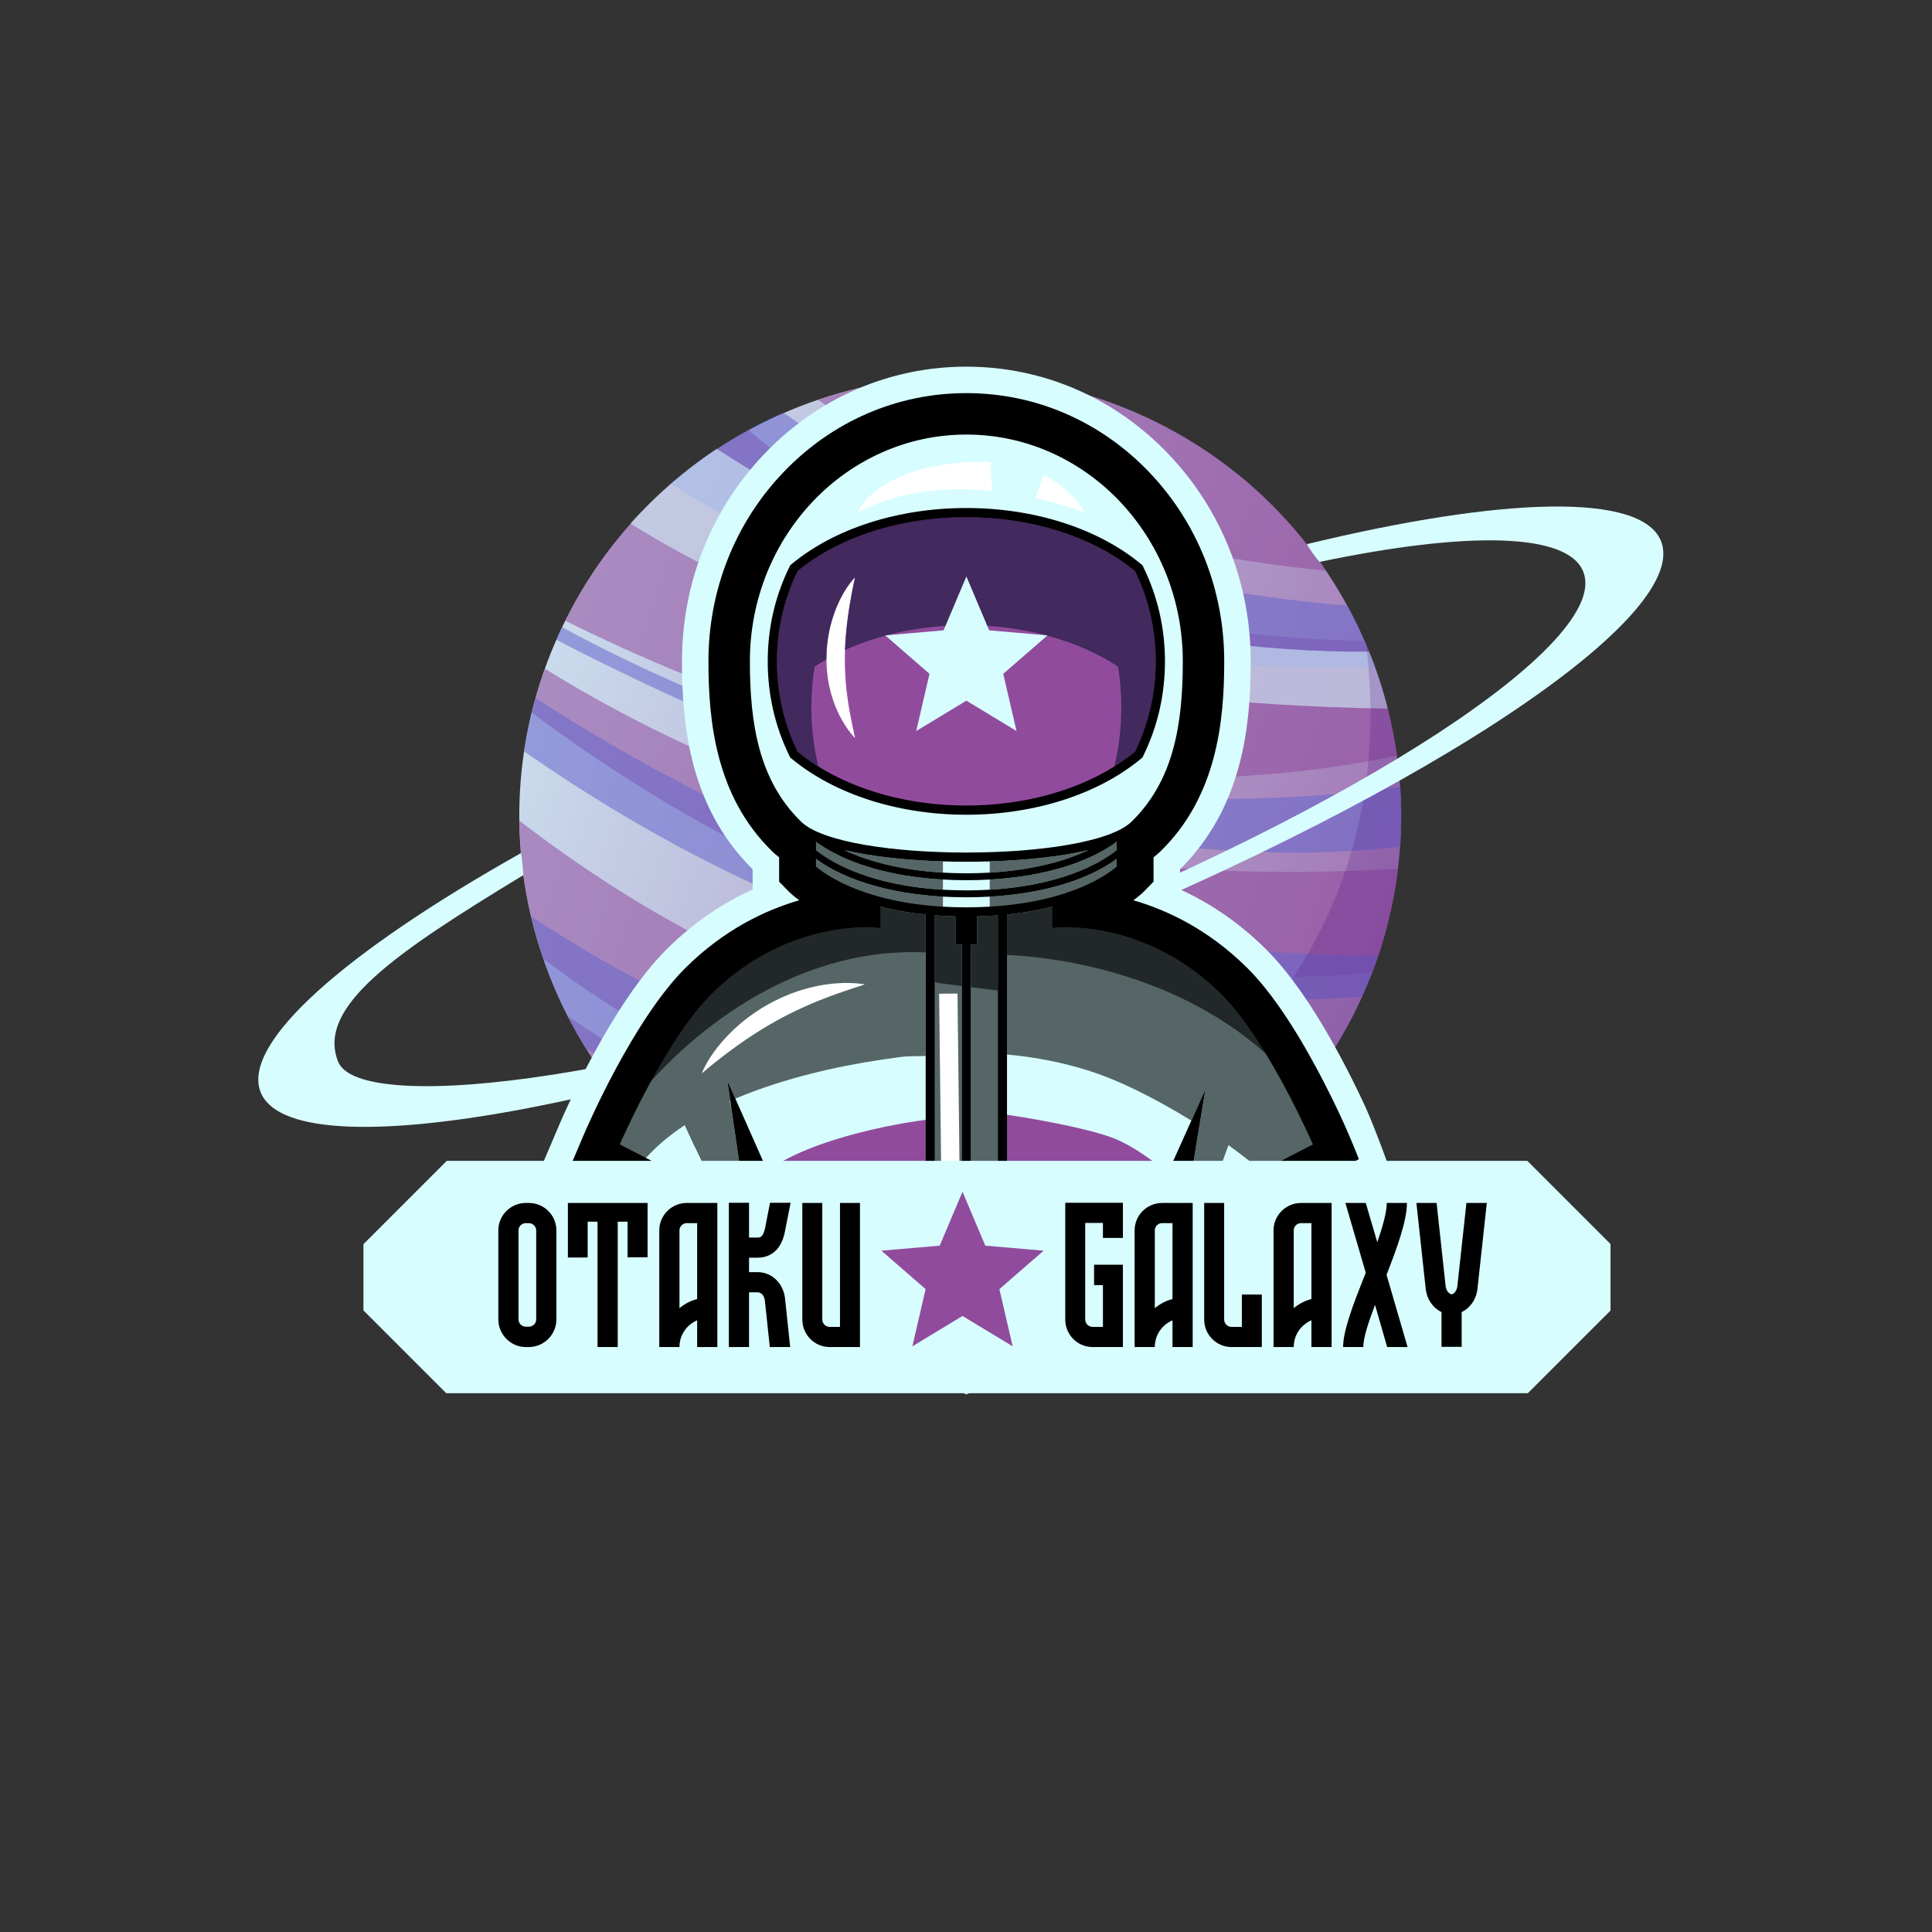 <svg xmlns="http://www.w3.org/2000/svg" xmlns:xlink="http://www.w3.org/1999/xlink" width="500" zoomAndPan="magnify" viewBox="0 0 375 375" height="500" preserveAspectRatio="xMidYMid meet" version="1.0"><rect x="0" y="0" width="375" height="375" fill="#333333" stroke="none"/><defs><filter x="0%" y="0%" width="100%" height="100%" id="3f796f47c4"><feColorMatrix values="0 0 0 0 1 0 0 0 0 1 0 0 0 0 1 0 0 0 1 0" color-interpolation-filters="sRGB"/></filter><g/><clipPath id="4048868838"><path d="M 100 73 L 272 73 L 272 244 L 100 244 Z M 100 73 " clip-rule="nonzero"/></clipPath><clipPath id="d2168cc398"><path d="M 152.262 236.676 C 195.613 255.488 245.984 235.613 264.84 192.426 C 283.699 149.176 263.773 98.926 220.484 80.113 C 177.195 61.301 126.762 81.113 107.906 124.363 C 89.047 167.613 108.969 217.863 152.262 236.676 Z M 152.262 236.676 " clip-rule="evenodd"/></clipPath><linearGradient x1="2124.597" gradientTransform="matrix(0.018, 0, 0, -0.018, 31.556, 13.426)" y1="-5856.6" x2="15309.155" gradientUnits="userSpaceOnUse" y2="-10505.625" id="6ca83ef11c"><stop stop-opacity="1" stop-color="rgb(82.391%, 94.339%, 97.325%)" offset="0"/><stop stop-opacity="1" stop-color="rgb(82.303%, 94.115%, 97.202%)" offset="0.004"/><stop stop-opacity="1" stop-color="rgb(82.216%, 93.89%, 97.078%)" offset="0.008"/><stop stop-opacity="1" stop-color="rgb(82.127%, 93.666%, 96.954%)" offset="0.012"/><stop stop-opacity="1" stop-color="rgb(82.039%, 93.442%, 96.831%)" offset="0.016"/><stop stop-opacity="1" stop-color="rgb(81.95%, 93.216%, 96.707%)" offset="0.02"/><stop stop-opacity="1" stop-color="rgb(81.862%, 92.992%, 96.585%)" offset="0.023"/><stop stop-opacity="1" stop-color="rgb(81.773%, 92.767%, 96.461%)" offset="0.027"/><stop stop-opacity="1" stop-color="rgb(81.686%, 92.543%, 96.338%)" offset="0.031"/><stop stop-opacity="1" stop-color="rgb(81.598%, 92.319%, 96.214%)" offset="0.035"/><stop stop-opacity="1" stop-color="rgb(81.509%, 92.094%, 96.091%)" offset="0.039"/><stop stop-opacity="1" stop-color="rgb(81.421%, 91.869%, 95.967%)" offset="0.043"/><stop stop-opacity="1" stop-color="rgb(81.334%, 91.644%, 95.844%)" offset="0.047"/><stop stop-opacity="1" stop-color="rgb(81.245%, 91.42%, 95.72%)" offset="0.051"/><stop stop-opacity="1" stop-color="rgb(81.157%, 91.196%, 95.596%)" offset="0.055"/><stop stop-opacity="1" stop-color="rgb(81.068%, 90.971%, 95.473%)" offset="0.059"/><stop stop-opacity="1" stop-color="rgb(80.981%, 90.747%, 95.349%)" offset="0.062"/><stop stop-opacity="1" stop-color="rgb(80.893%, 90.521%, 95.226%)" offset="0.066"/><stop stop-opacity="1" stop-color="rgb(80.804%, 90.297%, 95.102%)" offset="0.07"/><stop stop-opacity="1" stop-color="rgb(80.716%, 90.073%, 94.978%)" offset="0.074"/><stop stop-opacity="1" stop-color="rgb(80.629%, 89.848%, 94.855%)" offset="0.078"/><stop stop-opacity="1" stop-color="rgb(80.54%, 89.622%, 94.731%)" offset="0.082"/><stop stop-opacity="1" stop-color="rgb(80.452%, 89.398%, 94.608%)" offset="0.086"/><stop stop-opacity="1" stop-color="rgb(80.363%, 89.174%, 94.484%)" offset="0.09"/><stop stop-opacity="1" stop-color="rgb(80.276%, 88.95%, 94.36%)" offset="0.094"/><stop stop-opacity="1" stop-color="rgb(80.188%, 88.725%, 94.237%)" offset="0.098"/><stop stop-opacity="1" stop-color="rgb(80.099%, 88.501%, 94.113%)" offset="0.102"/><stop stop-opacity="1" stop-color="rgb(80.011%, 88.275%, 93.99%)" offset="0.105"/><stop stop-opacity="1" stop-color="rgb(79.922%, 88.051%, 93.866%)" offset="0.109"/><stop stop-opacity="1" stop-color="rgb(79.834%, 87.827%, 93.742%)" offset="0.113"/><stop stop-opacity="1" stop-color="rgb(79.747%, 87.602%, 93.619%)" offset="0.117"/><stop stop-opacity="1" stop-color="rgb(79.659%, 87.378%, 93.495%)" offset="0.121"/><stop stop-opacity="1" stop-color="rgb(79.57%, 87.154%, 93.372%)" offset="0.125"/><stop stop-opacity="1" stop-color="rgb(79.482%, 86.928%, 93.248%)" offset="0.129"/><stop stop-opacity="1" stop-color="rgb(79.395%, 86.703%, 93.124%)" offset="0.133"/><stop stop-opacity="1" stop-color="rgb(79.306%, 86.479%, 93.001%)" offset="0.137"/><stop stop-opacity="1" stop-color="rgb(79.218%, 86.255%, 92.879%)" offset="0.141"/><stop stop-opacity="1" stop-color="rgb(79.129%, 86.031%, 92.755%)" offset="0.145"/><stop stop-opacity="1" stop-color="rgb(79.042%, 85.806%, 92.632%)" offset="0.148"/><stop stop-opacity="1" stop-color="rgb(78.954%, 85.58%, 92.508%)" offset="0.152"/><stop stop-opacity="1" stop-color="rgb(78.865%, 85.356%, 92.384%)" offset="0.156"/><stop stop-opacity="1" stop-color="rgb(78.777%, 85.132%, 92.261%)" offset="0.16"/><stop stop-opacity="1" stop-color="rgb(78.69%, 84.908%, 92.137%)" offset="0.164"/><stop stop-opacity="1" stop-color="rgb(78.601%, 84.683%, 92.014%)" offset="0.168"/><stop stop-opacity="1" stop-color="rgb(78.513%, 84.459%, 91.89%)" offset="0.172"/><stop stop-opacity="1" stop-color="rgb(78.424%, 84.233%, 91.766%)" offset="0.176"/><stop stop-opacity="1" stop-color="rgb(78.337%, 84.009%, 91.643%)" offset="0.18"/><stop stop-opacity="1" stop-color="rgb(78.249%, 83.784%, 91.519%)" offset="0.184"/><stop stop-opacity="1" stop-color="rgb(78.16%, 83.56%, 91.396%)" offset="0.188"/><stop stop-opacity="1" stop-color="rgb(78.072%, 83.336%, 91.272%)" offset="0.191"/><stop stop-opacity="1" stop-color="rgb(77.983%, 83.112%, 91.148%)" offset="0.195"/><stop stop-opacity="1" stop-color="rgb(77.895%, 82.886%, 91.025%)" offset="0.199"/><stop stop-opacity="1" stop-color="rgb(77.808%, 82.661%, 90.901%)" offset="0.203"/><stop stop-opacity="1" stop-color="rgb(77.719%, 82.437%, 90.778%)" offset="0.207"/><stop stop-opacity="1" stop-color="rgb(77.631%, 82.213%, 90.654%)" offset="0.211"/><stop stop-opacity="1" stop-color="rgb(77.542%, 81.989%, 90.53%)" offset="0.215"/><stop stop-opacity="1" stop-color="rgb(77.455%, 81.764%, 90.407%)" offset="0.219"/><stop stop-opacity="1" stop-color="rgb(77.367%, 81.538%, 90.283%)" offset="0.223"/><stop stop-opacity="1" stop-color="rgb(77.278%, 81.314%, 90.16%)" offset="0.227"/><stop stop-opacity="1" stop-color="rgb(77.19%, 81.09%, 90.036%)" offset="0.23"/><stop stop-opacity="1" stop-color="rgb(77.103%, 80.865%, 89.912%)" offset="0.234"/><stop stop-opacity="1" stop-color="rgb(77.014%, 80.641%, 89.789%)" offset="0.238"/><stop stop-opacity="1" stop-color="rgb(76.926%, 80.417%, 89.665%)" offset="0.242"/><stop stop-opacity="1" stop-color="rgb(76.837%, 80.191%, 89.542%)" offset="0.246"/><stop stop-opacity="1" stop-color="rgb(76.75%, 79.967%, 89.418%)" offset="0.25"/><stop stop-opacity="1" stop-color="rgb(76.662%, 79.742%, 89.294%)" offset="0.254"/><stop stop-opacity="1" stop-color="rgb(76.573%, 79.518%, 89.172%)" offset="0.258"/><stop stop-opacity="1" stop-color="rgb(76.485%, 79.292%, 89.049%)" offset="0.262"/><stop stop-opacity="1" stop-color="rgb(76.398%, 79.068%, 88.925%)" offset="0.266"/><stop stop-opacity="1" stop-color="rgb(76.309%, 78.844%, 88.802%)" offset="0.27"/><stop stop-opacity="1" stop-color="rgb(76.221%, 78.619%, 88.678%)" offset="0.273"/><stop stop-opacity="1" stop-color="rgb(76.132%, 78.395%, 88.554%)" offset="0.277"/><stop stop-opacity="1" stop-color="rgb(76.044%, 78.171%, 88.431%)" offset="0.281"/><stop stop-opacity="1" stop-color="rgb(75.955%, 77.945%, 88.307%)" offset="0.285"/><stop stop-opacity="1" stop-color="rgb(75.868%, 77.721%, 88.184%)" offset="0.289"/><stop stop-opacity="1" stop-color="rgb(75.78%, 77.496%, 88.06%)" offset="0.293"/><stop stop-opacity="1" stop-color="rgb(75.691%, 77.272%, 87.936%)" offset="0.297"/><stop stop-opacity="1" stop-color="rgb(75.603%, 77.048%, 87.813%)" offset="0.301"/><stop stop-opacity="1" stop-color="rgb(75.516%, 76.823%, 87.689%)" offset="0.305"/><stop stop-opacity="1" stop-color="rgb(75.427%, 76.598%, 87.566%)" offset="0.309"/><stop stop-opacity="1" stop-color="rgb(75.339%, 76.373%, 87.442%)" offset="0.312"/><stop stop-opacity="1" stop-color="rgb(75.25%, 76.149%, 87.318%)" offset="0.316"/><stop stop-opacity="1" stop-color="rgb(75.163%, 75.925%, 87.195%)" offset="0.32"/><stop stop-opacity="1" stop-color="rgb(75.075%, 75.7%, 87.071%)" offset="0.324"/><stop stop-opacity="1" stop-color="rgb(74.986%, 75.476%, 86.948%)" offset="0.328"/><stop stop-opacity="1" stop-color="rgb(74.898%, 75.25%, 86.824%)" offset="0.332"/><stop stop-opacity="1" stop-color="rgb(74.811%, 75.026%, 86.7%)" offset="0.336"/><stop stop-opacity="1" stop-color="rgb(74.722%, 74.802%, 86.577%)" offset="0.34"/><stop stop-opacity="1" stop-color="rgb(74.634%, 74.577%, 86.453%)" offset="0.344"/><stop stop-opacity="1" stop-color="rgb(74.545%, 74.353%, 86.33%)" offset="0.348"/><stop stop-opacity="1" stop-color="rgb(74.458%, 74.129%, 86.206%)" offset="0.352"/><stop stop-opacity="1" stop-color="rgb(74.37%, 73.903%, 86.082%)" offset="0.355"/><stop stop-opacity="1" stop-color="rgb(74.281%, 73.679%, 85.959%)" offset="0.359"/><stop stop-opacity="1" stop-color="rgb(74.193%, 73.454%, 85.835%)" offset="0.363"/><stop stop-opacity="1" stop-color="rgb(74.104%, 73.23%, 85.712%)" offset="0.367"/><stop stop-opacity="1" stop-color="rgb(74.016%, 73.006%, 85.588%)" offset="0.371"/><stop stop-opacity="1" stop-color="rgb(73.929%, 72.781%, 85.466%)" offset="0.375"/><stop stop-opacity="1" stop-color="rgb(73.84%, 72.556%, 85.342%)" offset="0.379"/><stop stop-opacity="1" stop-color="rgb(73.752%, 72.331%, 85.219%)" offset="0.383"/><stop stop-opacity="1" stop-color="rgb(73.663%, 72.107%, 85.095%)" offset="0.387"/><stop stop-opacity="1" stop-color="rgb(73.576%, 71.883%, 84.972%)" offset="0.391"/><stop stop-opacity="1" stop-color="rgb(73.488%, 71.658%, 84.848%)" offset="0.395"/><stop stop-opacity="1" stop-color="rgb(73.399%, 71.434%, 84.724%)" offset="0.398"/><stop stop-opacity="1" stop-color="rgb(73.311%, 71.208%, 84.601%)" offset="0.402"/><stop stop-opacity="1" stop-color="rgb(73.224%, 70.984%, 84.477%)" offset="0.406"/><stop stop-opacity="1" stop-color="rgb(73.135%, 70.76%, 84.354%)" offset="0.41"/><stop stop-opacity="1" stop-color="rgb(73.047%, 70.535%, 84.23%)" offset="0.414"/><stop stop-opacity="1" stop-color="rgb(72.958%, 70.309%, 84.106%)" offset="0.418"/><stop stop-opacity="1" stop-color="rgb(72.871%, 70.085%, 83.983%)" offset="0.422"/><stop stop-opacity="1" stop-color="rgb(72.783%, 69.861%, 83.859%)" offset="0.426"/><stop stop-opacity="1" stop-color="rgb(72.694%, 69.637%, 83.736%)" offset="0.43"/><stop stop-opacity="1" stop-color="rgb(72.606%, 69.412%, 83.612%)" offset="0.434"/><stop stop-opacity="1" stop-color="rgb(72.519%, 69.188%, 83.488%)" offset="0.438"/><stop stop-opacity="1" stop-color="rgb(72.43%, 68.962%, 83.365%)" offset="0.441"/><stop stop-opacity="1" stop-color="rgb(72.342%, 68.738%, 83.241%)" offset="0.445"/><stop stop-opacity="1" stop-color="rgb(72.253%, 68.513%, 83.118%)" offset="0.449"/><stop stop-opacity="1" stop-color="rgb(72.165%, 68.289%, 82.994%)" offset="0.453"/><stop stop-opacity="1" stop-color="rgb(72.076%, 68.065%, 82.87%)" offset="0.457"/><stop stop-opacity="1" stop-color="rgb(71.989%, 67.841%, 82.747%)" offset="0.461"/><stop stop-opacity="1" stop-color="rgb(71.901%, 67.615%, 82.623%)" offset="0.465"/><stop stop-opacity="1" stop-color="rgb(71.812%, 67.39%, 82.5%)" offset="0.469"/><stop stop-opacity="1" stop-color="rgb(71.724%, 67.166%, 82.376%)" offset="0.473"/><stop stop-opacity="1" stop-color="rgb(71.637%, 66.942%, 82.253%)" offset="0.477"/><stop stop-opacity="1" stop-color="rgb(71.548%, 66.718%, 82.129%)" offset="0.48"/><stop stop-opacity="1" stop-color="rgb(71.46%, 66.493%, 82.005%)" offset="0.484"/><stop stop-opacity="1" stop-color="rgb(71.371%, 66.267%, 81.882%)" offset="0.488"/><stop stop-opacity="1" stop-color="rgb(71.284%, 66.043%, 81.76%)" offset="0.492"/><stop stop-opacity="1" stop-color="rgb(71.196%, 65.819%, 81.636%)" offset="0.496"/><stop stop-opacity="1" stop-color="rgb(71.107%, 65.594%, 81.512%)" offset="0.5"/><stop stop-opacity="1" stop-color="rgb(71.019%, 65.37%, 81.389%)" offset="0.504"/><stop stop-opacity="1" stop-color="rgb(70.932%, 65.146%, 81.265%)" offset="0.508"/><stop stop-opacity="1" stop-color="rgb(70.844%, 64.92%, 81.142%)" offset="0.512"/><stop stop-opacity="1" stop-color="rgb(70.755%, 64.696%, 81.018%)" offset="0.516"/><stop stop-opacity="1" stop-color="rgb(70.667%, 64.471%, 80.894%)" offset="0.52"/><stop stop-opacity="1" stop-color="rgb(70.58%, 64.247%, 80.771%)" offset="0.523"/><stop stop-opacity="1" stop-color="rgb(70.491%, 64.023%, 80.647%)" offset="0.527"/><stop stop-opacity="1" stop-color="rgb(70.403%, 63.799%, 80.524%)" offset="0.531"/><stop stop-opacity="1" stop-color="rgb(70.314%, 63.573%, 80.4%)" offset="0.535"/><stop stop-opacity="1" stop-color="rgb(70.226%, 63.348%, 80.276%)" offset="0.539"/><stop stop-opacity="1" stop-color="rgb(70.137%, 63.124%, 80.153%)" offset="0.543"/><stop stop-opacity="1" stop-color="rgb(70.05%, 62.9%, 80.029%)" offset="0.547"/><stop stop-opacity="1" stop-color="rgb(69.962%, 62.675%, 79.906%)" offset="0.551"/><stop stop-opacity="1" stop-color="rgb(69.873%, 62.451%, 79.782%)" offset="0.555"/><stop stop-opacity="1" stop-color="rgb(69.785%, 62.225%, 79.659%)" offset="0.559"/><stop stop-opacity="1" stop-color="rgb(69.698%, 62.001%, 79.535%)" offset="0.562"/><stop stop-opacity="1" stop-color="rgb(69.609%, 61.777%, 79.411%)" offset="0.566"/><stop stop-opacity="1" stop-color="rgb(69.521%, 61.552%, 79.288%)" offset="0.57"/><stop stop-opacity="1" stop-color="rgb(69.432%, 61.328%, 79.164%)" offset="0.574"/><stop stop-opacity="1" stop-color="rgb(69.345%, 61.104%, 79.041%)" offset="0.578"/><stop stop-opacity="1" stop-color="rgb(69.257%, 60.878%, 78.917%)" offset="0.582"/><stop stop-opacity="1" stop-color="rgb(69.168%, 60.654%, 78.793%)" offset="0.586"/><stop stop-opacity="1" stop-color="rgb(69.08%, 60.429%, 78.67%)" offset="0.59"/><stop stop-opacity="1" stop-color="rgb(68.993%, 60.205%, 78.546%)" offset="0.594"/><stop stop-opacity="1" stop-color="rgb(68.904%, 59.979%, 78.423%)" offset="0.598"/><stop stop-opacity="1" stop-color="rgb(68.816%, 59.755%, 78.299%)" offset="0.602"/><stop stop-opacity="1" stop-color="rgb(68.727%, 59.531%, 78.175%)" offset="0.605"/><stop stop-opacity="1" stop-color="rgb(68.639%, 59.306%, 78.053%)" offset="0.609"/><stop stop-opacity="1" stop-color="rgb(68.55%, 59.082%, 77.93%)" offset="0.613"/><stop stop-opacity="1" stop-color="rgb(68.463%, 58.858%, 77.806%)" offset="0.617"/><stop stop-opacity="1" stop-color="rgb(68.375%, 58.632%, 77.682%)" offset="0.621"/><stop stop-opacity="1" stop-color="rgb(68.286%, 58.408%, 77.559%)" offset="0.625"/><stop stop-opacity="1" stop-color="rgb(68.198%, 58.183%, 77.435%)" offset="0.629"/><stop stop-opacity="1" stop-color="rgb(68.111%, 57.959%, 77.312%)" offset="0.633"/><stop stop-opacity="1" stop-color="rgb(68.022%, 57.735%, 77.188%)" offset="0.637"/><stop stop-opacity="1" stop-color="rgb(67.934%, 57.51%, 77.065%)" offset="0.641"/><stop stop-opacity="1" stop-color="rgb(67.845%, 57.285%, 76.941%)" offset="0.645"/><stop stop-opacity="1" stop-color="rgb(67.758%, 57.06%, 76.817%)" offset="0.648"/><stop stop-opacity="1" stop-color="rgb(67.67%, 56.836%, 76.694%)" offset="0.652"/><stop stop-opacity="1" stop-color="rgb(67.581%, 56.612%, 76.57%)" offset="0.656"/><stop stop-opacity="1" stop-color="rgb(67.493%, 56.387%, 76.447%)" offset="0.66"/><stop stop-opacity="1" stop-color="rgb(67.406%, 56.163%, 76.323%)" offset="0.664"/><stop stop-opacity="1" stop-color="rgb(67.317%, 55.937%, 76.199%)" offset="0.668"/><stop stop-opacity="1" stop-color="rgb(67.229%, 55.713%, 76.076%)" offset="0.672"/><stop stop-opacity="1" stop-color="rgb(67.14%, 55.489%, 75.952%)" offset="0.676"/><stop stop-opacity="1" stop-color="rgb(67.053%, 55.264%, 75.829%)" offset="0.68"/><stop stop-opacity="1" stop-color="rgb(66.965%, 55.04%, 75.705%)" offset="0.684"/><stop stop-opacity="1" stop-color="rgb(66.876%, 54.816%, 75.581%)" offset="0.688"/><stop stop-opacity="1" stop-color="rgb(66.788%, 54.59%, 75.458%)" offset="0.691"/><stop stop-opacity="1" stop-color="rgb(66.699%, 54.366%, 75.334%)" offset="0.695"/><stop stop-opacity="1" stop-color="rgb(66.611%, 54.141%, 75.211%)" offset="0.699"/><stop stop-opacity="1" stop-color="rgb(66.524%, 53.917%, 75.087%)" offset="0.703"/><stop stop-opacity="1" stop-color="rgb(66.435%, 53.693%, 74.963%)" offset="0.707"/><stop stop-opacity="1" stop-color="rgb(66.347%, 53.468%, 74.84%)" offset="0.711"/><stop stop-opacity="1" stop-color="rgb(66.258%, 53.242%, 74.716%)" offset="0.715"/><stop stop-opacity="1" stop-color="rgb(66.171%, 53.018%, 74.593%)" offset="0.719"/><stop stop-opacity="1" stop-color="rgb(66.083%, 52.794%, 74.469%)" offset="0.723"/><stop stop-opacity="1" stop-color="rgb(65.994%, 52.57%, 74.347%)" offset="0.727"/><stop stop-opacity="1" stop-color="rgb(65.906%, 52.345%, 74.223%)" offset="0.73"/><stop stop-opacity="1" stop-color="rgb(65.819%, 52.121%, 74.1%)" offset="0.734"/><stop stop-opacity="1" stop-color="rgb(65.73%, 51.895%, 73.976%)" offset="0.738"/><stop stop-opacity="1" stop-color="rgb(65.642%, 51.671%, 73.853%)" offset="0.742"/><stop stop-opacity="1" stop-color="rgb(65.553%, 51.447%, 73.729%)" offset="0.746"/><stop stop-opacity="1" stop-color="rgb(65.466%, 51.222%, 73.605%)" offset="0.75"/><stop stop-opacity="1" stop-color="rgb(65.378%, 50.998%, 73.482%)" offset="0.754"/><stop stop-opacity="1" stop-color="rgb(65.289%, 50.774%, 73.358%)" offset="0.758"/><stop stop-opacity="1" stop-color="rgb(65.201%, 50.548%, 73.235%)" offset="0.762"/><stop stop-opacity="1" stop-color="rgb(65.114%, 50.323%, 73.111%)" offset="0.766"/><stop stop-opacity="1" stop-color="rgb(65.025%, 50.099%, 72.987%)" offset="0.77"/><stop stop-opacity="1" stop-color="rgb(64.937%, 49.875%, 72.864%)" offset="0.773"/><stop stop-opacity="1" stop-color="rgb(64.848%, 49.649%, 72.74%)" offset="0.777"/><stop stop-opacity="1" stop-color="rgb(64.76%, 49.425%, 72.617%)" offset="0.781"/><stop stop-opacity="1" stop-color="rgb(64.671%, 49.2%, 72.493%)" offset="0.785"/><stop stop-opacity="1" stop-color="rgb(64.584%, 48.976%, 72.369%)" offset="0.789"/><stop stop-opacity="1" stop-color="rgb(64.496%, 48.752%, 72.246%)" offset="0.793"/><stop stop-opacity="1" stop-color="rgb(64.407%, 48.528%, 72.122%)" offset="0.797"/><stop stop-opacity="1" stop-color="rgb(64.319%, 48.302%, 71.999%)" offset="0.801"/><stop stop-opacity="1" stop-color="rgb(64.232%, 48.077%, 71.875%)" offset="0.805"/><stop stop-opacity="1" stop-color="rgb(64.143%, 47.853%, 71.751%)" offset="0.809"/><stop stop-opacity="1" stop-color="rgb(64.055%, 47.629%, 71.628%)" offset="0.812"/><stop stop-opacity="1" stop-color="rgb(63.966%, 47.404%, 71.504%)" offset="0.816"/><stop stop-opacity="1" stop-color="rgb(63.879%, 47.18%, 71.381%)" offset="0.82"/><stop stop-opacity="1" stop-color="rgb(63.791%, 46.954%, 71.257%)" offset="0.824"/><stop stop-opacity="1" stop-color="rgb(63.702%, 46.73%, 71.133%)" offset="0.828"/><stop stop-opacity="1" stop-color="rgb(63.614%, 46.506%, 71.01%)" offset="0.832"/><stop stop-opacity="1" stop-color="rgb(63.527%, 46.281%, 70.886%)" offset="0.836"/><stop stop-opacity="1" stop-color="rgb(63.438%, 46.057%, 70.763%)" offset="0.84"/><stop stop-opacity="1" stop-color="rgb(63.35%, 45.833%, 70.641%)" offset="0.844"/><stop stop-opacity="1" stop-color="rgb(63.261%, 45.607%, 70.517%)" offset="0.848"/><stop stop-opacity="1" stop-color="rgb(63.174%, 45.383%, 70.393%)" offset="0.852"/><stop stop-opacity="1" stop-color="rgb(63.086%, 45.158%, 70.27%)" offset="0.855"/><stop stop-opacity="1" stop-color="rgb(62.997%, 44.934%, 70.146%)" offset="0.859"/><stop stop-opacity="1" stop-color="rgb(62.909%, 44.71%, 70.023%)" offset="0.863"/><stop stop-opacity="1" stop-color="rgb(62.82%, 44.485%, 69.899%)" offset="0.867"/><stop stop-opacity="1" stop-color="rgb(62.732%, 44.26%, 69.775%)" offset="0.871"/><stop stop-opacity="1" stop-color="rgb(62.645%, 44.035%, 69.652%)" offset="0.875"/><stop stop-opacity="1" stop-color="rgb(62.556%, 43.811%, 69.528%)" offset="0.879"/><stop stop-opacity="1" stop-color="rgb(62.468%, 43.587%, 69.405%)" offset="0.883"/><stop stop-opacity="1" stop-color="rgb(62.379%, 43.362%, 69.281%)" offset="0.887"/><stop stop-opacity="1" stop-color="rgb(62.292%, 43.138%, 69.157%)" offset="0.891"/><stop stop-opacity="1" stop-color="rgb(62.204%, 42.912%, 69.034%)" offset="0.895"/><stop stop-opacity="1" stop-color="rgb(62.115%, 42.688%, 68.91%)" offset="0.898"/><stop stop-opacity="1" stop-color="rgb(62.027%, 42.464%, 68.787%)" offset="0.902"/><stop stop-opacity="1" stop-color="rgb(61.94%, 42.239%, 68.663%)" offset="0.906"/><stop stop-opacity="1" stop-color="rgb(61.852%, 42.015%, 68.539%)" offset="0.91"/><stop stop-opacity="1" stop-color="rgb(61.763%, 41.791%, 68.416%)" offset="0.914"/><stop stop-opacity="1" stop-color="rgb(61.675%, 41.565%, 68.292%)" offset="0.918"/><stop stop-opacity="1" stop-color="rgb(61.588%, 41.341%, 68.169%)" offset="0.922"/><stop stop-opacity="1" stop-color="rgb(61.499%, 41.116%, 68.045%)" offset="0.926"/><stop stop-opacity="1" stop-color="rgb(61.411%, 40.892%, 67.921%)" offset="0.93"/><stop stop-opacity="1" stop-color="rgb(61.322%, 40.668%, 67.798%)" offset="0.934"/><stop stop-opacity="1" stop-color="rgb(61.235%, 40.443%, 67.674%)" offset="0.938"/><stop stop-opacity="1" stop-color="rgb(61.147%, 40.218%, 67.551%)" offset="0.941"/><stop stop-opacity="1" stop-color="rgb(61.058%, 39.993%, 67.427%)" offset="0.945"/><stop stop-opacity="1" stop-color="rgb(60.97%, 39.769%, 67.303%)" offset="0.949"/><stop stop-opacity="1" stop-color="rgb(60.881%, 39.545%, 67.18%)" offset="0.953"/><stop stop-opacity="1" stop-color="rgb(60.793%, 39.319%, 67.056%)" offset="0.957"/><stop stop-opacity="1" stop-color="rgb(60.706%, 39.095%, 66.934%)" offset="0.961"/><stop stop-opacity="1" stop-color="rgb(60.617%, 38.87%, 66.811%)" offset="0.965"/><stop stop-opacity="1" stop-color="rgb(60.529%, 38.646%, 66.687%)" offset="0.969"/><stop stop-opacity="1" stop-color="rgb(60.44%, 38.422%, 66.563%)" offset="0.973"/><stop stop-opacity="1" stop-color="rgb(60.353%, 38.197%, 66.44%)" offset="0.977"/><stop stop-opacity="1" stop-color="rgb(60.265%, 37.971%, 66.316%)" offset="0.98"/><stop stop-opacity="1" stop-color="rgb(60.176%, 37.747%, 66.193%)" offset="0.984"/><stop stop-opacity="1" stop-color="rgb(60.088%, 37.523%, 66.069%)" offset="0.988"/><stop stop-opacity="1" stop-color="rgb(60.001%, 37.299%, 65.945%)" offset="0.992"/><stop stop-opacity="1" stop-color="rgb(59.912%, 37.074%, 65.822%)" offset="0.996"/><stop stop-opacity="1" stop-color="rgb(59.824%, 36.85%, 65.698%)" offset="1"/></linearGradient><clipPath id="fb81ab734a"><path d="M 104.492 71.176 L 270.242 71.176 L 270.242 270.676 L 104.492 270.676 Z M 104.492 71.176 " clip-rule="nonzero"/></clipPath><mask id="3482e753ad"><g filter="url(#3f796f47c4)"><rect x="-37.5" width="450" fill="#000000" y="-37.5" height="450" fill-opacity="0.6"/></g></mask><clipPath id="47e183c96b"><path d="M 0.238 0.078 L 74.879 0.078 L 74.879 155.84 L 0.238 155.84 Z M 0.238 0.078 " clip-rule="nonzero"/></clipPath><clipPath id="8caa23ccfe"><rect x="0" width="75" y="0" height="156"/></clipPath><mask id="f4e685f93b"><g filter="url(#3f796f47c4)"><rect x="-37.5" width="450" fill="#000000" y="-37.5" height="450" fill-opacity="0.6"/></g></mask><clipPath id="83380eb68d"><path d="M 1 0.719 L 138 0.719 L 138 95.762 L 1 95.762 Z M 1 0.719 " clip-rule="nonzero"/></clipPath><clipPath id="69a3f531be"><rect x="0" width="139" y="0" height="96"/></clipPath><mask id="d73921a3f7"><g filter="url(#3f796f47c4)"><rect x="-37.5" width="450" fill="#000000" y="-37.5" height="450" fill-opacity="0.6"/></g></mask><clipPath id="9a48855417"><path d="M 0.121 0.441 L 125.398 0.441 L 125.398 38.602 L 0.121 38.602 Z M 0.121 0.441 " clip-rule="nonzero"/></clipPath><clipPath id="bcb720f810"><rect x="0" width="126" y="0" height="39"/></clipPath><clipPath id="4f02412a59"><path d="M 171.824 111.891 L 203.324 111.891 L 203.324 141.891 L 171.824 141.891 Z M 171.824 111.891 " clip-rule="nonzero"/></clipPath><clipPath id="f8ade6d1cf"><path d="M 70.543 225.316 L 313 225.316 L 313 270.828 L 70.543 270.828 Z M 70.543 225.316 " clip-rule="nonzero"/></clipPath><clipPath id="87a8867097"><path d="M 296.449 225.316 L 86.719 225.316 L 70.543 241.492 L 70.543 254.352 L 86.719 270.527 L 296.449 270.527 L 312.629 254.352 L 312.629 241.492 L 296.449 225.316 " clip-rule="nonzero"/></clipPath><clipPath id="0600bd9920"><path d="M 171.074 231.316 L 202.574 231.316 L 202.574 261.316 L 171.074 261.316 Z M 171.074 231.316 " clip-rule="nonzero"/></clipPath></defs><g clip-path="url(#4048868838)"><g clip-path="url(#d2168cc398)"><path fill="url(#6ca83ef11c)" d="M 89.047 255.488 L 89.047 61.301 L 283.699 61.301 L 283.699 255.488 Z M 89.047 255.488 " fill-rule="nonzero"/></g></g><path fill="#914b9d" d="M 223.555 235.301 C 190.789 238.301 160.09 234.488 131.398 223.863 C 122.438 216.426 115.297 207.301 110.098 197.176 C 146.121 221.988 188.031 232.301 235.77 228.176 C 231.887 230.863 227.816 233.238 223.555 235.301 Z M 243.789 221.738 C 249.18 216.863 254 211.301 258.074 205.051 C 200.438 210.801 148 195.613 100.824 159.301 C 100.949 168.488 102.516 177.551 105.461 186.113 C 145.305 216.301 191.414 228.176 243.789 221.738 Z M 266.344 188.801 C 268.914 182.176 270.543 175.363 271.355 168.613 C 208.832 172.363 153.637 159.426 105.773 129.801 C 104.773 132.613 103.895 135.426 103.207 138.301 C 154.953 176.926 209.332 193.801 266.344 188.801 Z M 271.168 146.676 C 270.102 138.988 267.973 131.488 264.902 124.426 C 216.16 123.363 176.254 109.738 145.305 83.488 C 130.332 91.676 117.742 104.238 109.723 120.488 C 166.168 148.488 219.984 157.238 271.168 146.676 Z M 257.449 110.801 C 248.613 97.676 236.086 86.863 220.484 80.113 C 200.125 71.301 178.258 70.988 158.777 77.613 C 184.648 95.676 217.539 106.738 257.449 110.801 Z M 257.449 110.801 " fill-opacity="0.549" fill-rule="evenodd"/><path fill="#6666cc" d="M 113.793 203.551 C 146.684 222.863 183.898 233.113 225.559 234.301 C 233.141 230.426 240.219 225.363 246.422 219.301 C 193.609 219.863 145.871 206.051 103.145 177.926 C 105.211 186.988 108.844 195.676 113.793 203.551 Z M 264.402 193.426 C 264.527 193.113 264.715 192.738 264.84 192.426 C 265.844 190.113 266.719 187.801 267.535 185.488 C 209.898 185.551 155.391 168.926 103.957 135.488 C 103.02 138.926 102.266 142.363 101.766 145.863 C 153.637 181.988 207.891 197.801 264.402 193.426 Z M 271.793 164.363 C 272.043 160.488 272.105 156.613 271.793 152.738 C 215.285 160.176 161.031 149.801 109.094 121.738 C 108.719 122.551 108.344 123.363 107.969 124.176 C 169.863 156.238 224.43 169.676 271.793 164.363 Z M 266.844 129.363 C 265.402 125.301 263.586 121.363 261.52 117.551 C 219.355 114.113 182.832 101.613 152.07 80.113 C 144.18 83.551 136.785 88.176 130.207 93.863 C 170.617 119.363 216.16 131.176 266.844 129.363 Z M 266.844 129.363 " fill-opacity="0.549" fill-rule="evenodd"/><path fill="#d7fdff" d="M 269.352 137.551 C 208.016 136.551 159.027 124.613 122.375 101.613 C 127.324 96.051 133.027 91.176 139.105 87.113 C 180.203 113.676 222.426 126.801 265.719 126.488 C 267.219 130.113 268.41 133.801 269.352 137.551 Z M 269.352 137.551 " fill-opacity="0.549" fill-rule="evenodd"/><path fill="#47077f" d="M 265.152 125.051 C 276.367 214.176 175.816 260.801 117.488 209.113 C 126.137 220.801 137.914 230.488 152.262 236.738 C 195.613 255.551 245.984 235.676 264.84 192.488 C 274.613 170.051 273.988 145.863 265.152 125.051 Z M 265.152 125.051 " fill-opacity="0.2" fill-rule="evenodd"/><path fill="#d7fdff" d="M 253.688 105.613 C 291.652 96.426 318.656 95.551 322.414 105.051 C 328.43 120.363 272.484 156.676 197.43 186.176 C 122.375 215.738 56.656 227.238 50.582 211.988 C 46.82 202.426 67.059 184.738 101.074 165.613 C 101.266 165.613 101.578 169.613 101.578 169.863 C 76.77 184.926 61.418 195.363 65.617 206.051 C 69.875 216.738 129.52 209.613 196.301 183.363 C 263.023 157.113 312.766 124.676 307.316 110.988 C 304.309 103.301 284.637 103.113 256.195 109.051 C 256.008 109.176 253.625 105.801 253.688 105.613 Z M 253.688 105.613 " fill-opacity="1" fill-rule="evenodd"/><g clip-path="url(#fb81ab734a)"><path fill="#d7fdff" d="M 264.773 214.301 C 263.383 211.32 261.91 208.367 260.398 205.531 C 255.328 196.012 250.348 188.812 245.605 184.125 C 240.148 178.734 234.43 175.09 229.039 172.633 L 229.039 168.719 C 241.195 156.727 242.762 140.871 242.762 128.371 C 242.762 113.207 237.094 98.922 226.809 88.145 C 216.363 77.195 202.426 71.168 187.566 71.168 C 172.707 71.168 158.77 77.195 148.32 88.145 C 138.035 98.922 132.371 113.211 132.371 128.375 C 132.371 140.871 133.938 156.727 146.09 168.719 L 146.09 172.637 C 140.699 175.094 134.98 178.738 129.527 184.125 C 118.773 194.746 109.66 215.719 108.656 218.074 L 104.508 227.812 L 187.562 270.668 L 270.238 228.34 C 270.238 228.34 266.988 219.051 264.773 214.301 Z M 264.773 214.301 " fill-opacity="1" fill-rule="nonzero"/></g><path fill="#914b9d" d="M 181.379 217.168 L 181.43 256.109 L 153.352 244.652 L 146.594 229.293 L 146.789 229.098 C 154.375 221.512 174.016 217.945 180.941 217.215 Z M 228.555 229.312 C 228.176 228.898 221.762 223.199 216.465 221.051 C 210.91 218.797 197.762 216.656 194.727 216.285 L 194.289 216.23 L 193.605 256.836 L 221.973 242.516 L 228.742 229.516 Z M 215.641 149.641 C 207.879 154.23 197.957 156.754 187.566 156.754 C 177.156 156.754 167.215 154.223 159.445 149.613 L 159.449 149.625 L 158.633 149.133 C 158.348 148.953 158.066 148.77 157.785 148.586 L 157.645 148.492 C 157.18 148.184 156.703 147.852 156.195 147.477 L 155.961 147.305 C 155.434 146.906 155 146.566 154.609 146.246 L 154.5 146.156 L 154.461 146.078 C 154.285 145.719 154.117 145.359 153.953 144.992 L 153.809 144.664 C 153.695 144.41 153.586 144.156 153.48 143.902 C 153.438 143.797 153.301 143.461 153.301 143.461 C 153.211 143.238 153.125 143.016 153.039 142.793 C 152.977 142.633 152.918 142.469 152.859 142.309 C 152.777 142.094 152.703 141.875 152.625 141.66 C 152.566 141.492 152.512 141.328 152.457 141.16 C 152.383 140.941 152.312 140.719 152.242 140.496 L 152.227 140.441 C 152.18 140.293 152.133 140.148 152.09 140 C 152.02 139.766 151.953 139.531 151.887 139.293 L 151.852 139.16 C 151.82 139.051 151.789 138.941 151.758 138.832 C 151.684 138.547 151.613 138.262 151.543 137.973 L 151.461 137.645 C 151.371 137.254 151.285 136.863 151.207 136.469 L 151.586 136.332 L 151.195 136.414 L 151.117 136 C 151.066 135.73 151.023 135.496 150.984 135.262 L 150.883 134.625 C 150.852 134.438 150.824 134.25 150.797 134.059 L 150.785 133.98 C 150.762 133.816 150.742 133.648 150.723 133.484 L 150.707 133.367 C 150.684 133.188 150.664 133.012 150.645 132.832 L 150.633 132.727 C 150.613 132.555 150.598 132.383 150.582 132.207 L 150.578 132.156 C 150.559 131.941 150.543 131.758 150.527 131.578 C 150.527 131.578 150.488 131.074 150.48 130.938 L 150.48 130.895 C 150.465 130.68 150.457 130.48 150.449 130.281 C 150.449 130.281 150.426 129.75 150.422 129.66 L 150.422 129.609 C 150.418 129.48 150.414 129.348 150.414 129.215 L 150.406 128.805 C 150.402 128.664 150.398 128.52 150.398 128.375 C 150.398 122.734 151.527 117.293 153.754 112.199 L 153.805 112.082 C 154.047 111.535 154.254 111.086 154.461 110.668 L 154.5 110.59 L 154.566 110.535 C 162.66 103.836 174.688 99.992 187.566 99.992 C 199.969 99.992 211.711 103.613 219.781 109.926 L 220.027 110.113 C 220.207 110.254 220.391 110.391 220.562 110.535 L 220.629 110.59 L 220.668 110.668 C 220.852 111.043 221.027 111.422 221.199 111.801 L 221.262 111.949 C 221.418 112.301 221.57 112.656 221.719 113.016 C 223.723 117.898 224.727 123.055 224.727 128.375 C 224.727 128.805 224.719 129.234 224.707 129.66 C 224.703 129.754 224.688 130.09 224.688 130.09 C 224.676 130.371 224.664 130.656 224.648 130.938 C 224.637 131.082 224.609 131.441 224.609 131.441 C 224.594 131.699 224.57 131.953 224.547 132.211 C 224.531 132.383 224.516 132.555 224.496 132.73 C 224.469 132.98 224.438 133.234 224.406 133.484 C 224.387 133.652 224.367 133.816 224.344 133.984 C 224.305 134.254 224.266 134.527 224.223 134.797 C 224.223 134.797 224.172 135.113 224.156 135.211 C 224.094 135.574 224.027 135.934 223.957 136.293 L 223.934 136.414 C 223.77 137.234 223.574 138.074 223.352 138.898 L 223.309 139.059 C 223.215 139.402 223.117 139.742 223.016 140.082 L 222.938 140.344 C 222.84 140.652 222.742 140.953 222.641 141.258 L 222.543 141.543 C 222.441 141.844 222.336 142.141 222.227 142.434 L 222.125 142.703 C 222.008 143.02 221.887 143.328 221.758 143.637 L 221.68 143.832 C 221.363 144.598 221.023 145.352 220.668 146.078 L 220.629 146.156 L 220.422 146.324 C 220.07 146.613 219.695 146.906 219.273 147.227 C 219.141 147.324 219.004 147.426 218.871 147.523 C 218.391 147.879 217.938 148.191 217.496 148.488 L 217.34 148.59 C 217.062 148.773 216.785 148.953 216.5 149.133 L 215.633 149.672 Z M 165.254 141.832 C 165.211 141.641 165.168 141.426 165.125 141.199 C 165.074 140.945 165.02 140.676 164.957 140.391 C 164.887 140.086 164.824 139.758 164.762 139.414 L 164.559 138.367 C 164.52 138.137 164.48 137.918 164.441 137.691 C 164.348 137.145 164.254 136.582 164.172 135.992 C 164.113 135.625 164.055 135.199 164 134.707 C 163.977 134.496 163.949 134.289 163.922 134.078 L 163.832 133.156 C 163.816 133.004 163.805 132.855 163.785 132.703 L 163.73 131.988 C 163.691 131.527 163.668 131.055 163.645 130.582 C 163.598 129.598 163.574 128.625 163.586 127.688 C 163.582 127.23 163.594 126.727 163.613 126.156 C 163.629 125.703 163.652 125.25 163.676 124.801 C 163.73 123.902 163.805 122.957 163.902 121.996 C 163.996 121.137 164.102 120.223 164.227 119.359 C 164.32 118.66 164.43 117.996 164.535 117.355 L 164.594 116.988 C 164.867 115.387 165.109 114.172 165.246 113.516 C 164.836 114.062 164.121 115.102 163.387 116.586 C 162.617 118.152 161.988 119.879 161.574 121.578 C 161.438 122.133 161.336 122.594 161.262 123.031 C 161.168 123.488 161.094 123.98 161.023 124.547 C 160.953 125.074 160.906 125.605 160.867 126.102 L 160.852 126.469 C 160.832 126.867 160.812 127.27 160.809 127.672 L 160.812 127.992 C 160.824 128.828 160.855 129.812 160.98 130.793 L 161.074 131.574 L 161.207 132.316 L 161.344 133.066 C 161.375 133.223 161.418 133.387 161.457 133.551 L 161.512 133.781 C 161.617 134.215 161.738 134.711 161.891 135.16 L 161.973 135.41 C 162.086 135.781 162.199 136.133 162.336 136.465 C 162.398 136.617 162.453 136.766 162.512 136.914 C 162.613 137.184 162.707 137.434 162.824 137.672 L 163.352 138.793 C 163.715 139.465 164.055 140.094 164.398 140.605 L 164.617 140.93 C 164.852 141.277 165.055 141.582 165.254 141.832 Z M 165.254 141.832 " fill-opacity="1" fill-rule="nonzero"/><path fill="#914b9d" d="M 216.289 148.793 C 216.57 148.617 216.848 148.438 217.121 148.254 C 217.172 148.223 217.223 148.191 217.273 148.156 C 217.738 147.848 218.191 147.527 218.633 147.203 C 218.77 147.105 218.898 147.004 219.031 146.906 C 219.418 146.613 219.797 146.32 220.168 146.016 C 220.215 145.977 220.262 145.941 220.309 145.902 C 220.664 145.176 221 144.434 221.312 143.68 C 221.34 143.613 221.363 143.551 221.391 143.488 C 221.516 143.18 221.637 142.871 221.754 142.562 C 221.785 142.473 221.82 142.383 221.852 142.297 C 221.961 142.004 222.066 141.711 222.168 141.414 C 222.199 141.32 222.23 141.227 222.262 141.129 C 222.363 140.832 222.461 140.531 222.555 140.227 C 222.582 140.141 222.609 140.055 222.633 139.965 C 222.734 139.629 222.832 139.293 222.922 138.953 C 222.938 138.902 222.953 138.848 222.969 138.797 C 223.184 137.984 223.375 137.164 223.543 136.332 C 223.547 136.316 223.551 136.301 223.555 136.281 C 223.555 136.27 223.559 136.258 223.559 136.246 C 223.562 136.238 223.562 136.227 223.566 136.215 C 223.637 135.859 223.703 135.504 223.762 135.141 C 223.785 135.008 223.805 134.871 223.828 134.734 C 223.871 134.465 223.91 134.195 223.949 133.926 C 223.973 133.762 223.992 133.598 224.012 133.434 C 224.043 133.188 224.07 132.938 224.098 132.688 C 224.117 132.516 224.133 132.344 224.152 132.172 C 224.172 131.918 224.195 131.668 224.215 131.414 C 224.227 131.246 224.238 131.082 224.25 130.914 C 224.266 130.633 224.277 130.355 224.289 130.074 C 224.297 129.93 224.305 129.793 224.309 129.648 C 224.32 129.227 224.328 128.801 224.328 128.375 C 224.328 122.984 223.273 117.859 221.363 113.203 C 221.359 113.191 221.355 113.18 221.352 113.168 C 221.203 112.812 221.055 112.461 220.898 112.113 C 220.875 112.062 220.855 112.016 220.836 111.965 C 220.664 111.59 220.492 111.215 220.309 110.844 C 220.059 110.637 219.797 110.441 219.539 110.238 C 211.836 104.215 200.371 100.391 187.566 100.391 C 174.328 100.391 162.523 104.469 154.82 110.844 C 154.594 111.305 154.379 111.773 154.172 112.246 C 154.156 112.285 154.141 112.32 154.121 112.359 C 151.988 117.238 150.801 122.656 150.801 128.375 C 150.801 128.586 150.805 128.797 150.809 129.008 C 150.812 129.207 150.812 129.402 150.82 129.598 C 150.82 129.613 150.82 129.633 150.82 129.648 C 150.824 129.793 150.832 129.93 150.84 130.074 C 150.84 130.137 150.844 130.203 150.848 130.266 C 150.855 130.461 150.867 130.66 150.879 130.855 C 150.879 130.875 150.879 130.895 150.879 130.914 C 150.891 131.082 150.902 131.246 150.914 131.414 C 150.918 131.457 150.922 131.504 150.926 131.547 C 150.941 131.727 150.957 131.906 150.973 132.086 C 150.973 132.113 150.977 132.145 150.98 132.172 C 150.996 132.344 151.012 132.516 151.031 132.688 C 151.035 132.723 151.039 132.754 151.043 132.789 C 151.062 132.965 151.082 133.145 151.105 133.32 C 151.109 133.359 151.113 133.395 151.117 133.434 C 151.137 133.598 151.16 133.766 151.18 133.93 C 151.184 133.953 151.188 133.98 151.191 134.004 C 151.219 134.191 151.246 134.379 151.277 134.562 C 151.285 134.621 151.293 134.676 151.301 134.734 C 151.324 134.871 151.344 135.008 151.367 135.145 C 151.371 135.16 151.375 135.18 151.379 135.195 C 151.418 135.441 151.465 135.684 151.512 135.926 C 151.531 136.035 151.551 136.141 151.57 136.25 C 151.578 136.277 151.582 136.305 151.586 136.336 C 151.59 136.352 151.594 136.371 151.598 136.391 C 151.676 136.781 151.762 137.172 151.852 137.559 C 151.879 137.668 151.906 137.773 151.934 137.883 C 152 138.164 152.07 138.449 152.145 138.73 C 152.188 138.883 152.23 139.035 152.273 139.188 C 152.34 139.422 152.402 139.656 152.473 139.887 C 152.523 140.051 152.574 140.215 152.625 140.379 C 152.695 140.598 152.762 140.816 152.836 141.035 C 152.891 141.199 152.945 141.363 153.004 141.527 C 153.078 141.742 153.156 141.957 153.234 142.172 C 153.293 142.332 153.352 142.492 153.414 142.652 C 153.496 142.875 153.582 143.094 153.672 143.312 C 153.73 143.457 153.789 143.605 153.848 143.75 C 153.953 144.004 154.062 144.254 154.172 144.5 C 154.223 144.609 154.27 144.723 154.316 144.828 C 154.48 145.191 154.648 145.551 154.82 145.902 C 154.836 145.914 154.852 145.926 154.867 145.938 C 155.289 146.289 155.73 146.633 156.18 146.969 C 156.262 147.031 156.348 147.094 156.434 147.156 C 156.898 147.5 157.375 147.836 157.867 148.164 C 157.91 148.191 157.957 148.223 158.004 148.254 C 158.281 148.434 158.562 148.617 158.848 148.793 C 158.844 148.789 158.844 148.785 158.844 148.777 C 166.355 153.473 176.453 156.355 187.566 156.355 C 198.68 156.355 208.777 153.473 216.293 148.777 C 216.293 148.781 216.289 148.789 216.289 148.793 Z M 165.023 142.18 C 164.727 141.824 164.43 141.359 164.066 140.828 C 163.711 140.297 163.367 139.66 162.992 138.965 C 162.82 138.605 162.645 138.23 162.465 137.844 C 162.277 137.457 162.137 137.039 161.965 136.617 C 161.793 136.195 161.66 135.746 161.516 135.289 C 161.359 134.836 161.242 134.359 161.125 133.875 C 161.066 133.633 161.004 133.387 160.949 133.141 C 160.906 132.891 160.859 132.641 160.812 132.387 C 160.77 132.133 160.723 131.879 160.68 131.621 C 160.648 131.363 160.617 131.105 160.586 130.844 C 160.465 129.91 160.43 128.953 160.414 127.996 C 160.414 127.887 160.41 127.777 160.41 127.668 C 160.418 127.133 160.449 126.602 160.469 126.074 C 160.512 125.543 160.559 125.02 160.629 124.5 C 160.691 123.98 160.766 123.469 160.871 122.965 C 160.957 122.461 161.066 121.969 161.188 121.484 C 161.66 119.555 162.332 117.824 163.027 116.41 C 163.73 114.992 164.453 113.891 165.016 113.16 C 165.574 112.43 165.961 112.062 165.961 112.062 C 165.961 112.062 165.84 112.578 165.664 113.461 C 165.48 114.34 165.242 115.582 164.988 117.051 C 164.867 117.789 164.734 118.582 164.621 119.418 C 164.5 120.254 164.398 121.133 164.301 122.039 C 164.207 122.945 164.133 123.879 164.074 124.824 C 164.051 125.27 164.027 125.723 164.012 126.172 C 163.996 126.676 163.984 127.184 163.984 127.691 C 163.973 128.652 163.996 129.613 164.043 130.559 C 164.066 131.027 164.09 131.496 164.129 131.961 C 164.145 132.191 164.164 132.422 164.18 132.652 C 164.207 132.879 164.227 133.105 164.25 133.332 C 164.27 133.559 164.293 133.781 164.312 134.004 C 164.344 134.223 164.375 134.445 164.398 134.66 C 164.445 135.098 164.5 135.523 164.57 135.938 C 164.68 136.773 164.828 137.555 164.949 138.293 C 165.02 138.66 165.09 139.012 165.156 139.344 C 165.215 139.684 165.277 140.004 165.344 140.301 C 165.48 140.898 165.566 141.441 165.676 141.875 C 165.875 142.754 165.961 143.281 165.961 143.281 C 165.961 143.281 165.605 142.898 165.023 142.18 Z M 180.98 217.609 L 181.031 255.516 L 153.652 244.344 L 147.07 229.379 C 154.648 221.801 174.191 218.328 180.98 217.609 Z M 228.258 229.582 L 221.676 242.215 L 194.016 256.18 L 194.68 216.68 C 197.859 217.07 210.848 219.199 216.316 221.418 C 221.676 223.594 228.035 229.332 228.258 229.582 Z M 228.258 229.582 " fill-opacity="1" fill-rule="nonzero"/><path fill="#ffffff" d="M 210.5 99.496 C 210.5 99.496 206.754 97.949 201.031 96.664 C 201.156 96.215 201.297 95.766 201.449 95.316 C 201.801 94.285 202.191 93.266 202.582 92.25 C 208.5 95.172 210.5 99.496 210.5 99.496 Z M 192.66 95.293 C 192.629 95 192.598 94.715 192.562 94.438 C 192.387 92.875 192.262 91.281 192.312 89.699 C 190.84 89.613 189.262 89.613 187.566 89.727 C 169.695 90.918 166.418 99.496 166.418 99.496 C 175.012 94.996 184.613 94.477 192.66 95.293 Z M 164.301 122.039 C 164.398 121.133 164.5 120.254 164.621 119.418 C 164.734 118.578 164.867 117.789 164.988 117.051 C 165.242 115.582 165.48 114.336 165.664 113.461 C 165.84 112.578 165.961 112.062 165.961 112.062 C 165.961 112.062 165.574 112.43 165.016 113.16 C 164.453 113.891 163.73 114.992 163.027 116.406 C 162.332 117.824 161.66 119.555 161.188 121.484 C 161.066 121.965 160.957 122.461 160.871 122.965 C 160.766 123.469 160.691 123.98 160.629 124.5 C 160.559 125.02 160.512 125.543 160.469 126.074 C 160.449 126.602 160.418 127.133 160.41 127.668 C 160.41 127.777 160.414 127.887 160.414 127.996 C 160.43 128.953 160.465 129.91 160.586 130.844 C 160.617 131.105 160.648 131.363 160.68 131.621 C 160.723 131.879 160.77 132.133 160.812 132.387 C 160.859 132.641 160.906 132.891 160.949 133.141 C 161.004 133.387 161.066 133.633 161.125 133.875 C 161.242 134.359 161.359 134.836 161.516 135.289 C 161.66 135.746 161.793 136.195 161.965 136.617 C 162.137 137.039 162.277 137.461 162.465 137.844 C 162.645 138.23 162.82 138.605 162.992 138.965 C 163.367 139.66 163.711 140.297 164.066 140.828 C 164.43 141.359 164.727 141.824 165.023 142.18 C 165.605 142.898 165.961 143.281 165.961 143.281 C 165.961 143.281 165.875 142.754 165.676 141.875 C 165.566 141.441 165.48 140.898 165.344 140.301 C 165.277 140.004 165.215 139.684 165.156 139.344 C 165.09 139.012 165.02 138.66 164.949 138.293 C 164.828 137.555 164.68 136.773 164.57 135.938 C 164.5 135.523 164.445 135.098 164.398 134.66 C 164.375 134.445 164.344 134.227 164.312 134.004 C 164.293 133.781 164.27 133.559 164.25 133.332 C 164.227 133.105 164.207 132.879 164.18 132.652 C 164.164 132.422 164.145 132.191 164.129 131.961 C 164.09 131.5 164.066 131.027 164.043 130.559 C 163.996 129.613 163.973 128.652 163.984 127.691 C 163.98 127.184 163.992 126.68 164.012 126.172 C 164.027 125.723 164.051 125.273 164.074 124.824 C 164.133 123.879 164.207 122.945 164.301 122.039 Z M 185.852 192.844 L 182.281 192.887 L 182.949 250.367 L 186.523 250.324 Z M 164.379 190.793 C 163.648 190.777 162.832 190.84 161.93 190.895 C 161.039 190.992 160.07 191.098 159.055 191.301 C 158.547 191.383 158.031 191.508 157.504 191.633 C 156.973 191.754 156.438 191.902 155.898 192.066 C 155.352 192.223 154.805 192.398 154.262 192.602 C 153.988 192.699 153.711 192.801 153.434 192.898 C 153.16 193.008 152.891 193.125 152.613 193.238 C 152.066 193.465 151.516 193.699 150.977 193.973 C 150.434 194.23 149.902 194.512 149.367 194.797 C 148.836 195.078 148.324 195.406 147.805 195.707 C 147.293 196.02 146.801 196.359 146.309 196.691 C 145.824 197.031 145.34 197.367 144.887 197.734 C 144.426 198.086 143.977 198.441 143.555 198.816 C 141.836 200.277 140.402 201.832 139.289 203.238 C 138.18 204.652 137.391 205.926 136.902 206.855 C 136.652 207.312 136.488 207.695 136.371 207.949 C 136.258 208.203 136.211 208.348 136.211 208.348 C 136.211 208.348 136.664 207.953 137.457 207.305 C 138.246 206.652 139.379 205.742 140.738 204.703 C 141.426 204.184 142.164 203.633 142.957 203.066 C 143.746 202.5 144.586 201.914 145.465 201.332 C 146.336 200.742 147.262 200.172 148.195 199.59 C 149.141 199.027 150.098 198.453 151.082 197.93 C 151.574 197.664 152.059 197.387 152.559 197.145 C 152.805 197.02 153.051 196.895 153.297 196.762 C 153.543 196.641 153.793 196.52 154.039 196.398 C 155.027 195.918 156.008 195.461 156.977 195.047 C 157.215 194.941 157.453 194.832 157.691 194.734 C 157.934 194.641 158.172 194.543 158.406 194.445 C 158.641 194.348 158.871 194.25 159.102 194.152 C 159.332 194.062 159.562 193.977 159.789 193.891 C 160.691 193.523 161.562 193.223 162.367 192.922 C 162.773 192.781 163.164 192.645 163.535 192.52 C 163.906 192.383 164.258 192.262 164.594 192.156 C 165.266 191.945 165.852 191.719 166.344 191.574 C 167.32 191.262 167.887 191.051 167.887 191.051 C 167.887 191.051 167.301 190.961 166.258 190.863 C 165.734 190.805 165.105 190.809 164.379 190.793 Z M 164.379 190.793 " fill-opacity="1" fill-rule="nonzero"/><g mask="url(#3482e753ad)"><g transform="matrix(1, 0, 0, 1, 150, 100)"><g clip-path="url(#8caa23ccfe)"><g clip-path="url(#47e183c96b)"><path fill="#0d1334" d="M 67.008 29.383 C 59.43 24.418 49.031 21.352 37.566 21.352 C 28.836 21.352 20.73 23.133 14.012 26.172 C 14.027 25.723 14.051 25.27 14.074 24.824 C 14.133 23.879 14.207 22.945 14.301 22.039 C 14.398 21.133 14.5 20.254 14.621 19.418 C 14.734 18.582 14.867 17.789 14.988 17.051 C 15.242 15.582 15.48 14.34 15.664 13.461 C 15.84 12.578 15.961 12.062 15.961 12.062 C 15.961 12.062 15.574 12.43 15.016 13.16 C 14.453 13.891 13.73 14.992 13.027 16.41 C 12.332 17.824 11.66 19.555 11.188 21.484 C 11.066 21.969 10.957 22.461 10.871 22.965 C 10.766 23.469 10.691 23.98 10.629 24.5 C 10.559 25.02 10.512 25.543 10.469 26.074 C 10.449 26.602 10.418 27.137 10.41 27.668 C 10.41 27.777 10.414 27.887 10.414 27.996 C 9.629 28.441 8.859 28.898 8.121 29.383 C 7.703 31.941 7.484 34.594 7.484 37.312 C 7.484 41.305 7.961 45.16 8.844 48.777 C 8.844 48.785 8.844 48.789 8.844 48.793 C 8.559 48.617 8.281 48.434 8.004 48.25 C 7.957 48.223 7.91 48.191 7.863 48.16 C 7.375 47.836 6.898 47.5 6.434 47.156 C 6.348 47.094 6.262 47.031 6.176 46.969 C 5.73 46.633 5.289 46.289 4.863 45.938 C 4.852 45.926 4.836 45.914 4.82 45.902 C 4.648 45.547 4.48 45.191 4.316 44.828 C 4.266 44.723 4.219 44.609 4.172 44.5 C 4.062 44.254 3.953 44.004 3.848 43.75 C 3.789 43.605 3.73 43.457 3.672 43.312 C 3.582 43.094 3.496 42.871 3.41 42.652 C 3.352 42.492 3.293 42.332 3.234 42.172 C 3.156 41.957 3.078 41.742 3.004 41.527 C 2.945 41.363 2.891 41.199 2.836 41.035 C 2.762 40.816 2.691 40.598 2.625 40.379 C 2.574 40.215 2.523 40.051 2.473 39.887 C 2.402 39.656 2.336 39.422 2.273 39.188 C 2.23 39.035 2.188 38.883 2.145 38.73 C 2.07 38.449 2 38.164 1.934 37.883 C 1.906 37.773 1.879 37.664 1.852 37.559 C 1.762 37.172 1.676 36.781 1.598 36.391 C 1.594 36.371 1.59 36.352 1.586 36.336 C 1.578 36.305 1.574 36.277 1.57 36.25 C 1.547 36.141 1.531 36.035 1.512 35.926 C 1.465 35.684 1.418 35.441 1.375 35.195 C 1.375 35.18 1.371 35.16 1.367 35.145 C 1.344 35.008 1.324 34.871 1.301 34.734 C 1.293 34.676 1.285 34.621 1.277 34.562 C 1.246 34.379 1.219 34.191 1.191 34.004 C 1.188 33.98 1.184 33.953 1.18 33.926 C 1.156 33.762 1.137 33.598 1.117 33.434 C 1.113 33.395 1.109 33.355 1.102 33.32 C 1.082 33.141 1.062 32.965 1.043 32.789 C 1.039 32.754 1.035 32.723 1.031 32.688 C 1.012 32.516 0.996 32.344 0.977 32.172 C 0.977 32.145 0.973 32.113 0.973 32.086 C 0.953 31.906 0.941 31.727 0.926 31.547 C 0.922 31.504 0.918 31.457 0.914 31.414 C 0.902 31.246 0.891 31.082 0.879 30.914 C 0.879 30.895 0.879 30.875 0.875 30.855 C 0.863 30.66 0.855 30.461 0.848 30.266 C 0.844 30.199 0.84 30.137 0.836 30.07 C 0.832 29.93 0.824 29.789 0.82 29.648 C 0.82 29.633 0.82 29.613 0.82 29.598 C 0.812 29.402 0.812 29.207 0.809 29.008 C 0.805 28.797 0.797 28.586 0.797 28.375 C 0.797 22.656 1.988 17.238 4.121 12.359 C 4.137 12.32 4.156 12.281 4.172 12.246 C 4.379 11.773 4.594 11.305 4.82 10.844 C 12.52 4.469 24.328 0.391 37.566 0.391 C 50.371 0.391 61.832 4.215 69.539 10.238 C 69.793 10.441 70.059 10.637 70.309 10.844 C 70.488 11.211 70.664 11.586 70.832 11.965 C 70.855 12.012 70.875 12.062 70.898 12.109 C 71.055 12.461 71.203 12.812 71.352 13.168 C 71.355 13.18 71.359 13.191 71.363 13.199 C 73.273 17.855 74.328 22.984 74.328 28.375 C 74.328 28.801 74.32 29.227 74.309 29.648 C 74.305 29.789 74.297 29.93 74.289 30.07 C 74.277 30.352 74.266 30.633 74.25 30.914 C 74.238 31.078 74.227 31.246 74.211 31.414 C 74.195 31.668 74.172 31.918 74.148 32.172 C 74.133 32.344 74.117 32.516 74.098 32.688 C 74.07 32.938 74.043 33.184 74.012 33.434 C 73.992 33.598 73.969 33.762 73.949 33.926 C 73.91 34.195 73.871 34.465 73.828 34.73 C 73.805 34.867 73.785 35.004 73.762 35.141 C 73.703 35.5 73.637 35.859 73.566 36.215 C 73.562 36.227 73.562 36.234 73.559 36.246 C 73.559 36.258 73.555 36.27 73.555 36.281 C 73.551 36.297 73.547 36.316 73.543 36.332 C 73.375 37.164 73.184 37.984 72.965 38.797 C 72.953 38.848 72.938 38.902 72.922 38.953 C 72.832 39.293 72.734 39.629 72.633 39.965 C 72.605 40.051 72.578 40.141 72.551 40.227 C 72.461 40.527 72.363 40.832 72.262 41.129 C 72.23 41.227 72.199 41.32 72.164 41.414 C 72.062 41.711 71.961 42.004 71.852 42.297 C 71.82 42.383 71.785 42.473 71.754 42.562 C 71.637 42.871 71.516 43.18 71.391 43.484 C 71.363 43.551 71.336 43.613 71.312 43.676 C 71 44.43 70.664 45.172 70.309 45.902 C 70.262 45.941 70.215 45.977 70.168 46.016 C 69.797 46.316 69.418 46.613 69.031 46.906 C 68.898 47.004 68.766 47.102 68.633 47.199 C 68.191 47.527 67.738 47.844 67.273 48.156 C 67.223 48.188 67.172 48.223 67.121 48.254 C 66.844 48.438 66.57 48.617 66.289 48.793 C 66.289 48.789 66.289 48.781 66.293 48.777 C 67.172 45.156 67.645 41.301 67.645 37.309 C 67.648 34.594 67.426 31.941 67.008 29.383 Z M 8.988 146.188 L 31.031 155.516 L 30.531 137.062 C 27.141 137.41 13.078 142 8.988 146.188 Z M 44.68 135.566 C 44.625 138.055 44.945 155.117 44.945 155.117 L 71.676 142.215 L 74.328 137.027 C 74.281 137.02 53.523 135.188 44.68 135.566 Z M 44.68 135.566 " fill-opacity="1" fill-rule="nonzero"/></g></g></g></g><g mask="url(#f4e685f93b)"><g transform="matrix(1, 0, 0, 1, 118, 162)"><g clip-path="url(#69a3f531be)"><g clip-path="url(#83380eb68d)"><path fill="#000000" d="M 65.023 7.375 C 56.109 6.855 49.879 4.879 45.863 3.004 C 51.422 4.316 58.359 4.988 65.023 5.195 Z M 99.168 2.605 L 99.648 3.07 L 99.648 0.891 C 99.445 0.984 99.242 1.082 99.031 1.172 C 98.945 1.238 98.852 1.309 98.754 1.383 C 95.895 3.523 88.363 7.926 74.105 8.719 L 74.105 10.691 C 89.641 9.789 97.016 4.441 98.754 2.977 C 99.023 2.75 99.16 2.613 99.168 2.605 Z M 99.648 6.586 L 99.648 3.984 C 99.43 4.176 99.133 4.418 98.754 4.699 C 95.895 6.84 88.363 11.242 74.105 12.035 L 74.105 14.879 C 92.602 13.832 99.648 6.586 99.648 6.586 Z M 74.105 5.195 L 74.105 7.375 C 83.02 6.855 89.25 4.879 93.266 3.004 C 87.707 4.316 80.77 4.988 74.105 5.195 Z M 40.375 2.977 C 42.113 4.438 49.488 9.789 65.023 10.691 L 65.023 8.719 C 50.77 7.926 43.238 3.523 40.375 1.383 C 40.277 1.309 40.188 1.238 40.102 1.172 C 39.887 1.078 39.684 0.984 39.484 0.891 L 39.484 3.074 L 39.965 2.605 C 39.973 2.617 40.109 2.75 40.375 2.977 Z M 130.012 44.676 C 130.008 44.668 130.004 44.66 130 44.656 C 129.824 44.348 129.645 44.043 129.465 43.734 C 129.441 43.695 129.418 43.652 129.395 43.613 C 129.027 42.996 128.656 42.375 128.277 41.758 C 128.254 41.719 128.23 41.676 128.203 41.637 C 128.012 41.328 127.82 41.016 127.625 40.707 C 127.621 40.703 127.621 40.699 127.617 40.695 C 127.426 40.395 127.234 40.094 127.043 39.797 C 127.02 39.758 126.992 39.719 126.969 39.68 C 126.773 39.379 126.582 39.086 126.387 38.789 C 126.359 38.754 126.336 38.715 126.312 38.68 C 126.129 38.402 125.941 38.125 125.754 37.852 C 125.734 37.824 125.719 37.797 125.699 37.766 C 125.504 37.484 125.305 37.199 125.109 36.922 C 125.07 36.867 125.035 36.816 124.996 36.762 C 124.797 36.477 124.594 36.195 124.391 35.914 C 124.25 35.723 124.105 35.531 123.965 35.34 C 123.91 35.266 123.852 35.191 123.797 35.117 C 123.754 35.059 123.711 35 123.664 34.945 C 123.48 34.699 123.293 34.457 123.105 34.219 C 123.098 34.203 123.086 34.188 123.074 34.176 C 123.043 34.137 123.016 34.102 122.988 34.066 C 122.809 33.844 122.633 33.621 122.453 33.402 C 122.41 33.348 122.363 33.293 122.32 33.234 C 122.125 33 121.93 32.766 121.734 32.539 C 121.684 32.48 121.637 32.43 121.59 32.375 C 121.418 32.176 121.246 31.98 121.074 31.789 C 121.035 31.742 120.996 31.699 120.957 31.656 C 120.762 31.441 120.566 31.23 120.371 31.023 C 120.316 30.965 120.262 30.906 120.207 30.848 C 120.016 30.652 119.828 30.457 119.641 30.27 C 119.625 30.258 119.613 30.242 119.598 30.23 C 104.57 15.387 87.148 17.121 87.148 17.121 L 87.148 13.75 C 86.855 13.832 86.559 13.91 86.254 13.988 C 83.719 14.637 80.797 15.176 77.457 15.516 L 77.457 42.676 C 82.797 43.164 88.09 44.164 93.266 45.801 C 98.34 47.406 103.191 49.797 107.848 52.355 C 109.672 53.359 111.469 54.418 113.242 55.512 L 115.965 49.453 L 112.113 72.887 L 111.934 73.984 L 116.398 71.684 C 116.449 71.516 116.504 71.352 116.559 71.184 C 116.621 70.984 116.699 70.742 116.789 70.477 C 117.543 68.219 119.137 63.836 120.445 60.277 C 121.082 60.734 121.711 61.195 122.336 61.668 C 123.867 62.816 125.387 64.02 126.895 65.262 C 127.145 65.469 127.398 65.668 127.648 65.879 L 137.992 60.539 C 137.992 60.539 134.711 52.828 130.012 44.676 Z M 71.688 21.328 L 70.461 21.328 L 70.461 95.387 L 75.672 92.695 L 75.672 15.676 C 74.398 15.77 73.074 15.84 71.688 15.875 Z M 52.875 13.988 C 55.41 14.637 58.336 15.176 61.672 15.516 L 61.672 42.969 C 60.176 43.02 58.277 42.973 57 43.137 C 47.492 44.352 38.008 46.32 28.977 49.578 C 27.562 50.09 26.145 50.645 24.73 51.238 L 23.168 47.719 L 23.746 51.66 C 23.711 51.676 23.68 51.688 23.645 51.703 C 23.746 52.176 23.863 52.715 23.984 53.297 L 26.844 72.797 L 27.004 73.887 L 22.43 71.527 C 22.238 71.191 21.973 70.711 21.656 70.121 C 19.949 66.926 16.711 60.48 14.906 56.391 C 12.137 58.215 9.574 60.316 7.375 62.754 C 7.168 62.98 6.961 63.207 6.762 63.441 L 1.137 60.539 C 1.137 60.539 2.871 56.473 5.613 51.129 C 5.621 51.113 5.629 51.102 5.637 51.086 C 5.848 50.676 6.062 50.262 6.285 49.84 C 6.285 49.832 6.289 49.828 6.293 49.824 C 6.516 49.395 6.75 48.957 6.984 48.516 C 6.992 48.504 7 48.492 7.004 48.48 C 7.484 47.586 7.988 46.672 8.508 45.746 C 8.516 45.734 8.523 45.719 8.531 45.707 C 8.781 45.266 9.035 44.824 9.289 44.379 C 9.312 44.34 9.336 44.301 9.359 44.262 C 9.605 43.836 9.855 43.41 10.109 42.988 C 10.137 42.941 10.164 42.895 10.191 42.852 C 10.449 42.418 10.711 41.988 10.977 41.559 C 10.992 41.527 11.012 41.496 11.031 41.465 C 11.312 41.016 11.594 40.566 11.879 40.117 C 11.895 40.094 11.91 40.07 11.926 40.043 C 12.199 39.617 12.477 39.195 12.754 38.773 C 12.789 38.723 12.82 38.676 12.855 38.625 C 13.121 38.227 13.391 37.828 13.66 37.438 C 13.699 37.383 13.734 37.332 13.77 37.277 C 14.047 36.883 14.324 36.492 14.602 36.105 C 14.633 36.066 14.66 36.023 14.691 35.984 C 14.992 35.57 15.293 35.164 15.602 34.766 C 15.613 34.746 15.629 34.727 15.645 34.707 C 15.941 34.32 16.238 33.945 16.535 33.574 C 16.57 33.531 16.605 33.488 16.641 33.445 C 16.926 33.098 17.211 32.754 17.496 32.422 C 17.535 32.379 17.574 32.332 17.613 32.289 C 17.664 32.23 17.715 32.168 17.766 32.109 C 18.004 31.84 18.242 31.578 18.48 31.32 C 18.516 31.285 18.547 31.25 18.578 31.215 C 18.891 30.879 19.203 30.555 19.516 30.246 C 19.523 30.242 19.527 30.234 19.535 30.23 C 34.559 15.387 51.98 17.121 51.984 17.121 L 51.984 13.75 C 52.277 13.832 52.57 13.91 52.875 13.988 Z M 49.891 29.051 C 49.891 29.051 49.301 28.957 48.258 28.863 C 47.734 28.805 47.105 28.809 46.379 28.793 C 45.648 28.777 44.832 28.84 43.93 28.895 C 43.039 28.992 42.07 29.098 41.055 29.301 C 40.547 29.383 40.031 29.508 39.504 29.633 C 38.973 29.75 38.438 29.902 37.898 30.066 C 37.352 30.223 36.805 30.398 36.262 30.602 C 35.988 30.699 35.711 30.801 35.434 30.898 C 35.16 31.008 34.891 31.125 34.613 31.238 C 34.066 31.465 33.516 31.699 32.977 31.973 C 32.434 32.23 31.902 32.512 31.367 32.797 C 30.836 33.078 30.324 33.406 29.805 33.707 C 29.293 34.02 28.801 34.359 28.309 34.691 C 27.824 35.031 27.34 35.367 26.887 35.734 C 26.426 36.086 25.977 36.441 25.555 36.816 C 23.836 38.277 22.402 39.832 21.289 41.238 C 20.18 42.652 19.391 43.926 18.902 44.855 C 18.652 45.312 18.488 45.695 18.371 45.949 C 18.258 46.203 18.211 46.348 18.211 46.348 C 18.211 46.348 18.664 45.953 19.457 45.305 C 20.246 44.652 21.379 43.742 22.738 42.703 C 23.426 42.184 24.164 41.633 24.957 41.066 C 25.746 40.5 26.586 39.914 27.465 39.332 C 28.336 38.742 29.262 38.172 30.195 37.59 C 31.141 37.027 32.098 36.453 33.082 35.93 C 33.574 35.664 34.059 35.387 34.559 35.145 C 34.805 35.02 35.051 34.895 35.297 34.762 C 35.543 34.641 35.793 34.52 36.039 34.398 C 37.027 33.918 38.008 33.461 38.977 33.047 C 39.215 32.941 39.453 32.832 39.691 32.734 C 39.934 32.641 40.172 32.543 40.406 32.445 C 40.641 32.348 40.871 32.25 41.102 32.152 C 41.332 32.062 41.562 31.977 41.789 31.891 C 42.691 31.523 43.562 31.223 44.367 30.922 C 44.773 30.781 45.164 30.645 45.535 30.52 C 45.906 30.383 46.258 30.262 46.594 30.156 C 47.266 29.945 47.852 29.719 48.344 29.574 C 49.324 29.262 49.891 29.051 49.891 29.051 Z M 67.441 21.328 L 68.672 21.328 L 68.672 95.387 L 63.461 92.695 L 63.461 15.676 C 64.73 15.77 66.055 15.84 67.441 15.875 Z M 64.281 30.887 L 64.949 88.367 L 68.523 88.324 L 67.852 30.844 Z M 65.023 14.879 L 65.023 12.035 C 50.77 11.242 43.238 6.84 40.375 4.699 C 40 4.418 39.703 4.176 39.484 3.984 L 39.484 6.586 C 39.484 6.586 46.527 13.832 65.023 14.879 Z M 65.023 14.879 " fill-opacity="1" fill-rule="nonzero"/></g></g></g></g><g mask="url(#d73921a3f7)"><g transform="matrix(1, 0, 0, 1, 123, 175)"><g clip-path="url(#bcb720f810)"><g clip-path="url(#9a48855417)"><path fill="#000000" d="M 62.441 8.328 L 63.672 8.328 L 63.672 16.383 C 61.383 16.094 59.406 15.836 59.078 15.781 C 58.961 15.762 58.707 15.668 58.461 15.574 L 58.461 2.676 C 59.73 2.773 61.055 2.84 62.441 2.875 Z M 46.984 0.75 L 46.984 4.125 C 46.984 4.125 29.559 2.387 14.531 17.23 C 14.527 17.234 14.523 17.242 14.516 17.246 C 14.203 17.559 13.891 17.883 13.578 18.215 C 13.547 18.25 13.516 18.285 13.48 18.32 C 13.191 18.633 12.902 18.957 12.613 19.289 C 12.574 19.336 12.535 19.379 12.496 19.426 C 12.211 19.758 11.926 20.098 11.641 20.445 C 11.605 20.488 11.57 20.531 11.535 20.574 C 11.238 20.945 10.941 21.324 10.645 21.707 C 10.629 21.727 10.613 21.746 10.598 21.766 C 10.293 22.164 9.992 22.574 9.691 22.984 C 9.66 23.027 9.633 23.066 9.602 23.109 C 9.324 23.492 9.047 23.883 8.77 24.281 C 8.734 24.332 8.695 24.387 8.66 24.438 C 8.391 24.832 8.121 25.227 7.855 25.629 C 7.82 25.676 7.789 25.727 7.754 25.773 C 7.477 26.195 7.199 26.617 6.926 27.047 C 6.91 27.07 6.895 27.094 6.879 27.117 C 6.594 27.566 6.312 28.016 6.031 28.469 C 6.012 28.5 5.992 28.531 5.973 28.559 C 5.711 28.988 5.449 29.422 5.191 29.852 C 5.164 29.898 5.137 29.941 5.109 29.988 C 4.855 30.414 4.605 30.84 4.359 31.262 C 4.336 31.301 4.312 31.34 4.289 31.379 C 4.031 31.824 3.781 32.266 3.531 32.707 C 3.523 32.723 3.516 32.734 3.508 32.746 C 2.988 33.672 2.484 34.586 2.004 35.48 C 2 35.492 1.992 35.504 1.984 35.516 C 1.75 35.957 1.516 36.395 1.289 36.828 C 1.289 36.832 1.285 36.836 1.285 36.84 C 1.055 37.277 0.832 37.707 0.613 38.129 C 0.996 37.625 1.934 36.445 3.375 34.844 C 10.496 26.934 30.008 8.672 56.672 9.863 L 56.672 2.516 C 53.336 2.176 50.41 1.637 47.875 0.988 C 47.57 0.91 47.277 0.832 46.984 0.75 Z M 125 31.656 C 124.824 31.348 124.645 31.043 124.465 30.734 C 124.441 30.695 124.418 30.652 124.395 30.613 C 124.027 29.996 123.656 29.375 123.277 28.758 C 123.254 28.719 123.23 28.676 123.203 28.637 C 123.012 28.328 122.82 28.016 122.625 27.707 C 122.621 27.703 122.621 27.699 122.617 27.695 C 122.426 27.395 122.234 27.094 122.043 26.797 C 122.02 26.758 121.992 26.719 121.969 26.68 C 121.773 26.379 121.582 26.086 121.387 25.789 C 121.359 25.754 121.336 25.715 121.312 25.68 C 121.129 25.402 120.941 25.125 120.754 24.852 C 120.734 24.824 120.719 24.797 120.699 24.766 C 120.504 24.484 120.305 24.199 120.109 23.922 C 120.07 23.867 120.035 23.816 119.996 23.762 C 119.602 23.203 119.203 22.652 118.797 22.117 C 118.754 22.059 118.711 22 118.664 21.941 C 118.469 21.684 118.27 21.426 118.074 21.176 C 118.043 21.137 118.016 21.102 117.988 21.066 C 117.809 20.844 117.633 20.621 117.453 20.402 C 117.41 20.348 117.363 20.289 117.32 20.234 C 117.125 20 116.93 19.766 116.734 19.535 C 116.684 19.48 116.637 19.426 116.59 19.371 C 116.418 19.176 116.246 18.98 116.074 18.785 C 116.035 18.742 115.996 18.699 115.957 18.656 C 115.762 18.438 115.566 18.23 115.371 18.023 C 115.316 17.965 115.262 17.906 115.207 17.848 C 115.016 17.652 114.828 17.457 114.641 17.27 C 114.625 17.258 114.609 17.242 114.598 17.23 C 99.57 2.387 82.148 4.121 82.148 4.121 L 82.148 0.75 C 81.855 0.828 81.559 0.91 81.254 0.988 C 78.719 1.637 75.797 2.176 72.457 2.516 L 72.457 10.367 C 78.41 10.586 103.613 12.527 122.664 29.48 C 123.457 30.184 124.242 30.914 125.012 31.672 C 125.008 31.668 125.004 31.66 125 31.656 Z M 66.688 8.328 L 65.461 8.328 L 65.461 16.609 C 67.52 16.867 69.551 17.121 70.672 17.262 L 70.672 2.676 C 69.398 2.77 68.074 2.84 66.688 2.875 Z M 66.688 8.328 " fill-opacity="1" fill-rule="nonzero"/></g></g></g></g><path fill="#000000" d="M 221.449 147.281 L 221.746 147.035 L 221.918 146.688 C 224.703 140.988 226.117 134.824 226.117 128.375 C 226.117 121.922 224.703 115.762 221.918 110.059 L 221.746 109.711 L 221.449 109.469 C 213.113 102.566 200.762 98.605 187.566 98.605 C 174.371 98.605 162.02 102.566 153.68 109.469 L 153.383 109.711 L 153.215 110.059 C 150.426 115.762 149.016 121.922 149.016 128.375 C 149.016 134.824 150.426 140.988 153.215 146.688 L 153.383 147.035 L 153.68 147.281 C 162.02 154.184 174.371 158.141 187.566 158.141 C 200.762 158.141 213.113 154.184 221.449 147.281 Z M 158.004 148.25 C 157.957 148.223 157.91 148.191 157.863 148.16 C 157.375 147.836 156.898 147.5 156.434 147.156 C 156.348 147.094 156.262 147.031 156.176 146.969 C 155.73 146.633 155.289 146.289 154.863 145.938 C 154.852 145.926 154.836 145.914 154.82 145.902 C 154.645 145.547 154.48 145.191 154.316 144.828 C 154.266 144.719 154.219 144.609 154.172 144.5 C 154.062 144.254 153.953 144.004 153.848 143.75 C 153.789 143.605 153.73 143.457 153.672 143.312 C 153.582 143.094 153.496 142.871 153.41 142.652 C 153.352 142.492 153.289 142.332 153.23 142.172 C 153.152 141.957 153.078 141.742 153.004 141.527 C 152.945 141.363 152.891 141.199 152.836 141.035 C 152.762 140.816 152.691 140.598 152.625 140.379 C 152.574 140.215 152.52 140.051 152.473 139.887 C 152.402 139.656 152.336 139.422 152.273 139.188 C 152.23 139.035 152.184 138.883 152.145 138.73 C 152.07 138.449 152 138.164 151.934 137.883 C 151.906 137.773 151.875 137.664 151.852 137.559 C 151.762 137.168 151.676 136.781 151.598 136.391 C 151.594 136.371 151.59 136.352 151.586 136.332 C 151.578 136.305 151.574 136.277 151.57 136.246 C 151.547 136.141 151.531 136.035 151.512 135.926 C 151.465 135.684 151.418 135.441 151.375 135.195 C 151.375 135.176 151.371 135.16 151.367 135.145 C 151.344 135.008 151.324 134.871 151.301 134.734 C 151.293 134.676 151.285 134.621 151.277 134.562 C 151.246 134.379 151.219 134.191 151.191 134.004 C 151.188 133.98 151.184 133.953 151.18 133.926 C 151.156 133.762 151.137 133.598 151.117 133.434 C 151.113 133.395 151.109 133.355 151.102 133.316 C 151.082 133.141 151.059 132.965 151.043 132.789 C 151.039 132.754 151.031 132.719 151.031 132.688 C 151.012 132.516 150.992 132.344 150.977 132.172 C 150.977 132.145 150.973 132.113 150.969 132.086 C 150.953 131.906 150.941 131.727 150.926 131.547 C 150.922 131.5 150.918 131.457 150.914 131.414 C 150.902 131.246 150.891 131.078 150.879 130.914 C 150.879 130.895 150.879 130.875 150.875 130.855 C 150.863 130.66 150.855 130.461 150.848 130.266 C 150.844 130.199 150.84 130.137 150.836 130.07 C 150.832 129.93 150.824 129.789 150.82 129.648 C 150.82 129.633 150.82 129.613 150.816 129.598 C 150.812 129.402 150.812 129.203 150.809 129.008 C 150.805 128.797 150.797 128.586 150.797 128.375 C 150.797 122.656 151.988 117.234 154.121 112.359 C 154.137 112.32 154.156 112.281 154.172 112.246 C 154.379 111.773 154.594 111.305 154.82 110.844 C 162.52 104.465 174.328 100.391 187.566 100.391 C 200.371 100.391 211.832 104.215 219.535 110.238 C 219.797 110.441 220.062 110.637 220.309 110.844 C 222.883 116.102 224.328 122.059 224.328 128.371 C 224.328 131.062 224.066 133.684 223.566 136.215 C 223.562 136.227 223.562 136.234 223.559 136.246 C 223.559 136.258 223.555 136.27 223.555 136.281 C 223.383 137.129 223.188 137.969 222.965 138.797 C 222.953 138.848 222.938 138.902 222.922 138.953 C 222.832 139.293 222.734 139.629 222.633 139.965 C 222.605 140.051 222.578 140.141 222.551 140.227 C 222.461 140.527 222.363 140.832 222.262 141.129 C 222.23 141.227 222.199 141.32 222.164 141.414 C 222.062 141.711 221.961 142.004 221.852 142.297 C 221.82 142.383 221.785 142.473 221.754 142.562 C 221.637 142.871 221.516 143.18 221.391 143.484 C 221.363 143.551 221.336 143.613 221.312 143.676 C 221 144.43 220.668 145.176 220.312 145.902 C 220.266 145.941 220.215 145.977 220.168 146.016 C 219.797 146.316 219.418 146.613 219.031 146.906 C 218.898 147.004 218.77 147.102 218.633 147.199 C 218.191 147.527 217.738 147.844 217.273 148.156 C 217.223 148.188 217.172 148.223 217.121 148.254 C 216.844 148.438 216.57 148.617 216.289 148.793 C 216.289 148.789 216.289 148.781 216.293 148.777 C 208.777 153.473 198.68 156.352 187.566 156.352 C 176.453 156.352 166.355 153.473 158.84 148.777 C 158.844 148.781 158.844 148.789 158.844 148.793 C 158.559 148.617 158.281 148.434 158.004 148.25 Z M 260.121 216.473 C 259.188 214.48 257.695 211.383 255.867 207.949 C 251.035 198.891 246.371 192.102 241.992 187.781 C 234.578 180.457 226.652 176.672 219.992 174.742 C 221.266 173.812 221.953 173.133 222.129 172.953 L 223.902 171.133 L 223.902 166.402 C 224.375 166.043 224.812 165.668 225.219 165.273 C 236.211 154.594 237.621 139.941 237.621 128.375 C 237.621 114.535 232.461 101.508 223.094 91.691 C 213.625 81.77 201.008 76.305 187.566 76.305 C 174.125 76.305 161.508 81.77 152.039 91.691 C 142.668 101.508 137.508 114.535 137.508 128.375 C 137.508 139.941 138.918 154.594 149.914 165.273 C 150.32 165.668 150.758 166.043 151.227 166.402 L 151.227 171.133 L 153.004 172.953 C 153.176 173.133 153.867 173.812 155.137 174.742 C 148.477 176.672 140.551 180.457 133.137 187.781 C 122.91 197.883 113.766 219.188 113.383 220.09 L 111.105 225.434 L 187.566 264.887 L 263.758 224.988 C 263.758 224.988 262.215 220.965 260.121 216.473 Z M 145.551 128.375 C 145.551 116.215 150.254 105.211 157.855 97.242 C 165.461 89.277 175.965 84.348 187.566 84.348 C 199.168 84.348 209.672 89.277 217.273 97.242 C 224.879 105.211 229.582 116.215 229.582 128.375 C 229.582 140.531 227.816 151.535 219.613 159.504 C 215.512 163.488 201.539 165.48 187.566 165.48 C 173.59 165.48 159.617 163.488 155.516 159.504 C 147.312 151.535 145.551 140.531 145.551 128.375 Z M 183.023 170.719 C 184.469 170.801 185.977 170.848 187.566 170.848 C 189.152 170.848 190.66 170.801 192.105 170.719 C 206.363 169.926 213.895 165.523 216.754 163.383 L 216.754 164.977 C 215.016 166.441 207.641 171.789 192.105 172.691 C 190.66 172.773 189.156 172.824 187.566 172.824 C 185.977 172.824 184.469 172.773 183.023 172.691 C 167.488 171.789 160.113 166.438 158.375 164.977 L 158.375 163.383 C 161.238 165.523 168.77 169.926 183.023 170.719 Z M 163.863 165.004 C 169.422 166.316 176.359 166.988 183.023 167.195 C 184.559 167.242 186.082 167.266 187.566 167.266 C 189.051 167.266 190.57 167.242 192.105 167.195 C 198.77 166.988 205.707 166.316 211.266 165.004 C 207.25 166.879 201.02 168.855 192.105 169.375 C 190.66 169.457 189.156 169.508 187.566 169.508 C 185.977 169.508 184.469 169.457 183.023 169.375 C 174.109 168.855 167.879 166.879 163.863 165.004 Z M 179.672 184.863 L 179.672 253.797 L 160.949 244.551 L 155.406 241.812 L 149.352 228.164 L 142.73 213.238 L 141.168 209.719 L 141.746 213.66 L 141.984 215.297 L 144.844 234.797 L 139.66 232.121 L 125.375 224.754 L 120.293 222.129 C 121.105 220.297 123.355 215.371 126.375 209.844 C 129.668 203.828 133.875 197.098 138.16 192.867 C 149.961 181.211 163.125 179.953 168.238 179.953 C 169.289 179.953 169.891 180.012 169.895 180.012 L 170.875 180.109 L 170.875 175.988 C 173.414 176.637 176.336 177.176 179.676 177.516 L 179.676 184.863 Z M 186.672 191.383 L 186.672 256.383 L 181.461 253.691 L 181.461 177.676 C 182.73 177.77 184.055 177.84 185.441 177.875 L 185.441 183.328 L 186.672 183.328 Z M 183.023 175.984 C 167.066 175.055 159.773 169.414 158.375 168.195 L 158.375 166.699 C 161.238 168.84 168.77 173.242 183.023 174.035 C 184.469 174.117 185.977 174.164 187.566 174.164 C 189.152 174.164 190.66 174.117 192.105 174.035 C 206.363 173.242 213.895 168.84 216.754 166.699 L 216.754 168.199 C 215.363 169.422 208.125 175.059 192.105 175.984 C 190.664 176.066 189.156 176.117 187.566 176.117 C 185.977 176.117 184.469 176.066 183.023 175.984 Z M 193.672 192.262 L 193.672 253.691 L 188.461 256.383 L 188.461 183.324 L 189.688 183.324 L 189.688 177.875 C 191.074 177.84 192.398 177.77 193.672 177.672 Z M 244.895 227.262 L 234.789 232.477 L 230.113 234.887 L 233.965 211.453 L 231.242 217.512 L 226.398 228.293 L 222.285 237.441 L 220.547 241.309 L 195.457 253.102 L 195.457 177.516 C 198.797 177.176 201.719 176.637 204.254 175.988 L 204.254 180.109 L 205.234 180.012 C 205.242 180.012 205.84 179.953 206.891 179.953 C 212.004 179.953 225.172 181.215 236.969 192.867 C 240.008 195.867 243.004 200.117 245.664 204.48 C 250.207 211.934 253.766 219.715 254.84 222.129 Z M 244.895 227.262 " fill-opacity="1" fill-rule="nonzero"/><g clip-path="url(#4f02412a59)"><path fill="#d7fdff" d="M 187.574 136 L 197.305 141.891 L 194.73 130.789 L 203.32 123.328 L 191.996 122.352 L 187.574 111.891 L 183.148 122.352 L 171.824 123.328 L 180.414 130.789 L 177.84 141.891 Z M 187.574 136 " fill-opacity="1" fill-rule="nonzero"/></g><g clip-path="url(#f8ade6d1cf)"><g clip-path="url(#87a8867097)"><path fill="#d7fdff" d="M 70.543 225.316 L 312.602 225.316 L 312.602 270.418 L 70.543 270.418 Z M 70.543 225.316 " fill-opacity="1" fill-rule="nonzero"/></g></g><g fill="#000000" fill-opacity="1"><g transform="translate(95.609, 261.421)"><g><path d="M 7.191 -27.926 L 6.312 -27.926 C 3.438 -27.848 1.117 -25.488 1.117 -22.613 L 1.117 -5.312 C 1.117 -2.398 3.516 0.039 6.434 0.039 L 7.031 0.039 C 9.988 0.039 12.387 -2.398 12.387 -5.312 L 12.387 -22.613 C 12.387 -25.488 10.066 -27.848 7.191 -27.926 Z M 7.031 -3.914 L 6.434 -3.914 C 5.672 -3.914 5.035 -4.555 5.035 -5.312 L 5.035 -22.613 C 5.035 -23.371 5.672 -24.012 6.434 -24.012 L 7.031 -24.012 C 7.789 -24.012 8.469 -23.371 8.469 -22.613 L 8.469 -5.312 C 8.469 -4.555 7.832 -3.914 7.031 -3.914 Z M 7.031 -3.914 "/></g></g></g><g fill="#000000" fill-opacity="1"><g transform="translate(109.111, 261.421)"><g><path d="M 1.117 -17.34 L 4.953 -17.34 L 4.953 -24.293 L 6.871 -24.293 L 6.871 0.039 L 10.789 0.039 L 10.789 -24.293 L 12.703 -24.293 L 12.703 -17.379 L 16.582 -17.379 L 16.582 -27.926 L 1.117 -27.926 Z M 1.117 -17.34 "/></g></g></g><g fill="#000000" fill-opacity="1"><g transform="translate(126.849, 261.421)"><g><path d="M 6.434 -27.926 C 3.516 -27.926 1.117 -25.531 1.117 -22.613 L 1.117 0.039 L 5.035 0.039 L 5.035 0 L 5.035 0.039 C 5.035 -2.316 6.434 -4.273 8.469 -5.152 L 8.469 0.039 L 12.387 0.039 L 12.387 -27.926 Z M 8.469 -9.27 C 7.43 -9.027 6.273 -8.512 5.035 -7.512 L 5.035 -22.613 C 5.035 -23.371 5.672 -24.012 6.434 -24.012 L 8.469 -24.012 Z M 8.469 -9.27 "/></g></g></g><g fill="#000000" fill-opacity="1"><g transform="translate(140.352, 261.421)"><g><path d="M 6.672 -17.301 C 8.27 -17.301 11.105 -17.938 11.984 -22.293 L 13.105 -27.965 L 9.109 -27.965 L 8.148 -23.051 C 7.75 -21.215 7.152 -21.215 6.672 -21.215 L 5.035 -21.215 L 5.035 -27.965 L 1.117 -27.965 L 1.117 0.039 L 5.035 0.039 L 5.035 -10.586 L 6.672 -10.586 C 7.551 -10.586 8.031 -9.75 8.109 -8.949 L 9.07 0.039 L 13.023 0.039 L 12.027 -9.348 C 11.707 -12.344 9.469 -14.504 6.672 -14.504 L 5.035 -14.504 L 5.035 -17.301 Z M 6.672 -17.301 "/></g></g></g><g fill="#000000" fill-opacity="1"><g transform="translate(154.613, 261.421)"><g><path d="M 8.43 -27.926 L 8.43 -3.875 L 6.434 -3.875 C 5.633 -3.875 4.992 -4.516 4.992 -5.312 L 4.992 -27.926 L 1.117 -27.926 L 1.117 -5.312 C 1.117 -2.355 3.477 0.039 6.434 0.039 L 12.305 0.039 L 12.305 -27.926 Z M 8.43 -27.926 "/></g></g></g><g fill="#000000" fill-opacity="1"><g transform="translate(205.649, 261.421)"><g><path d="M 12.305 -21.137 L 12.305 -27.965 L 1.117 -27.965 L 1.117 -5.312 C 1.117 -2.355 3.477 0.039 6.434 0.039 L 12.305 0.039 L 12.305 -15.941 L 6.711 -15.941 L 6.711 -11.984 L 8.43 -11.984 L 8.43 -3.875 L 6.434 -3.875 C 5.633 -3.875 4.992 -4.516 4.992 -5.312 L 4.992 -24.051 L 8.43 -24.051 L 8.43 -21.137 Z M 12.305 -21.137 "/></g></g></g><g fill="#000000" fill-opacity="1"><g transform="translate(219.112, 261.421)"><g><path d="M 6.434 -27.926 C 3.516 -27.926 1.117 -25.531 1.117 -22.613 L 1.117 0.039 L 5.035 0.039 L 5.035 0 L 5.035 0.039 C 5.035 -2.316 6.434 -4.273 8.469 -5.152 L 8.469 0.039 L 12.387 0.039 L 12.387 -27.926 Z M 8.469 -9.27 C 7.43 -9.027 6.273 -8.512 5.035 -7.512 L 5.035 -22.613 C 5.035 -23.371 5.672 -24.012 6.434 -24.012 L 8.469 -24.012 Z M 8.469 -9.27 "/></g></g></g><g fill="#000000" fill-opacity="1"><g transform="translate(232.615, 261.421)"><g><path d="M 8.43 -10.148 L 8.43 -3.875 L 6.434 -3.875 C 5.633 -3.875 4.992 -4.516 4.992 -5.312 L 4.992 -27.926 L 1.117 -27.926 L 1.117 -5.312 C 1.117 -2.355 3.477 0.039 6.434 0.039 L 12.305 0.039 L 12.305 -10.148 Z M 8.43 -10.148 "/></g></g></g><g fill="#000000" fill-opacity="1"><g transform="translate(246.078, 261.421)"><g><path d="M 6.434 -27.926 C 3.516 -27.926 1.117 -25.531 1.117 -22.613 L 1.117 0.039 L 5.035 0.039 L 5.035 0 L 5.035 0.039 C 5.035 -2.316 6.434 -4.273 8.469 -5.152 L 8.469 0.039 L 12.387 0.039 L 12.387 -27.926 Z M 8.469 -9.27 C 7.43 -9.027 6.273 -8.512 5.035 -7.512 L 5.035 -22.613 C 5.035 -23.371 5.672 -24.012 6.434 -24.012 L 8.469 -24.012 Z M 8.469 -9.27 "/></g></g></g><g fill="#000000" fill-opacity="1"><g transform="translate(259.581, 261.421)"><g><path d="M 13.625 0.039 L 9.547 -13.984 C 11.586 -19.219 13.504 -24.449 13.504 -27.926 L 9.59 -27.926 C 9.59 -26.09 8.789 -23.332 7.75 -20.297 L 5.512 -27.926 L 1.559 -27.926 L 5.512 -14.383 C 5.434 -14.184 5.355 -13.984 5.273 -13.785 C 3.117 -8.352 1.117 -3.195 1.117 0.039 L 5.035 0.039 C 5.035 -1.758 6.031 -4.793 7.312 -8.148 L 9.668 0.039 Z M 13.625 0.039 "/></g></g></g><g fill="#000000" fill-opacity="1"><g transform="translate(274.362, 261.421)"><g><path d="M 10.27 -27.926 L 8.512 -11.785 C 8.43 -11.105 8.07 -10.348 7.391 -10.188 C 6.711 -10.348 6.312 -11.105 6.234 -11.785 L 4.477 -27.926 L 0.559 -27.926 L 2.355 -11.387 C 2.559 -9.27 3.754 -7.551 5.434 -6.754 L 5.434 0 L 9.348 0 L 9.348 -6.754 C 11.027 -7.551 12.227 -9.27 12.426 -11.387 L 14.223 -27.926 Z M 10.27 -27.926 "/></g></g></g><g clip-path="url(#0600bd9920)"><path fill="#914b9d" d="M 186.824 255.43 L 196.555 261.316 L 193.98 250.219 L 202.57 242.758 L 191.246 241.777 L 186.824 231.316 L 182.398 241.777 L 171.074 242.758 L 179.664 250.219 L 177.09 261.316 Z M 186.824 255.43 " fill-opacity="1" fill-rule="nonzero"/></g></svg>
